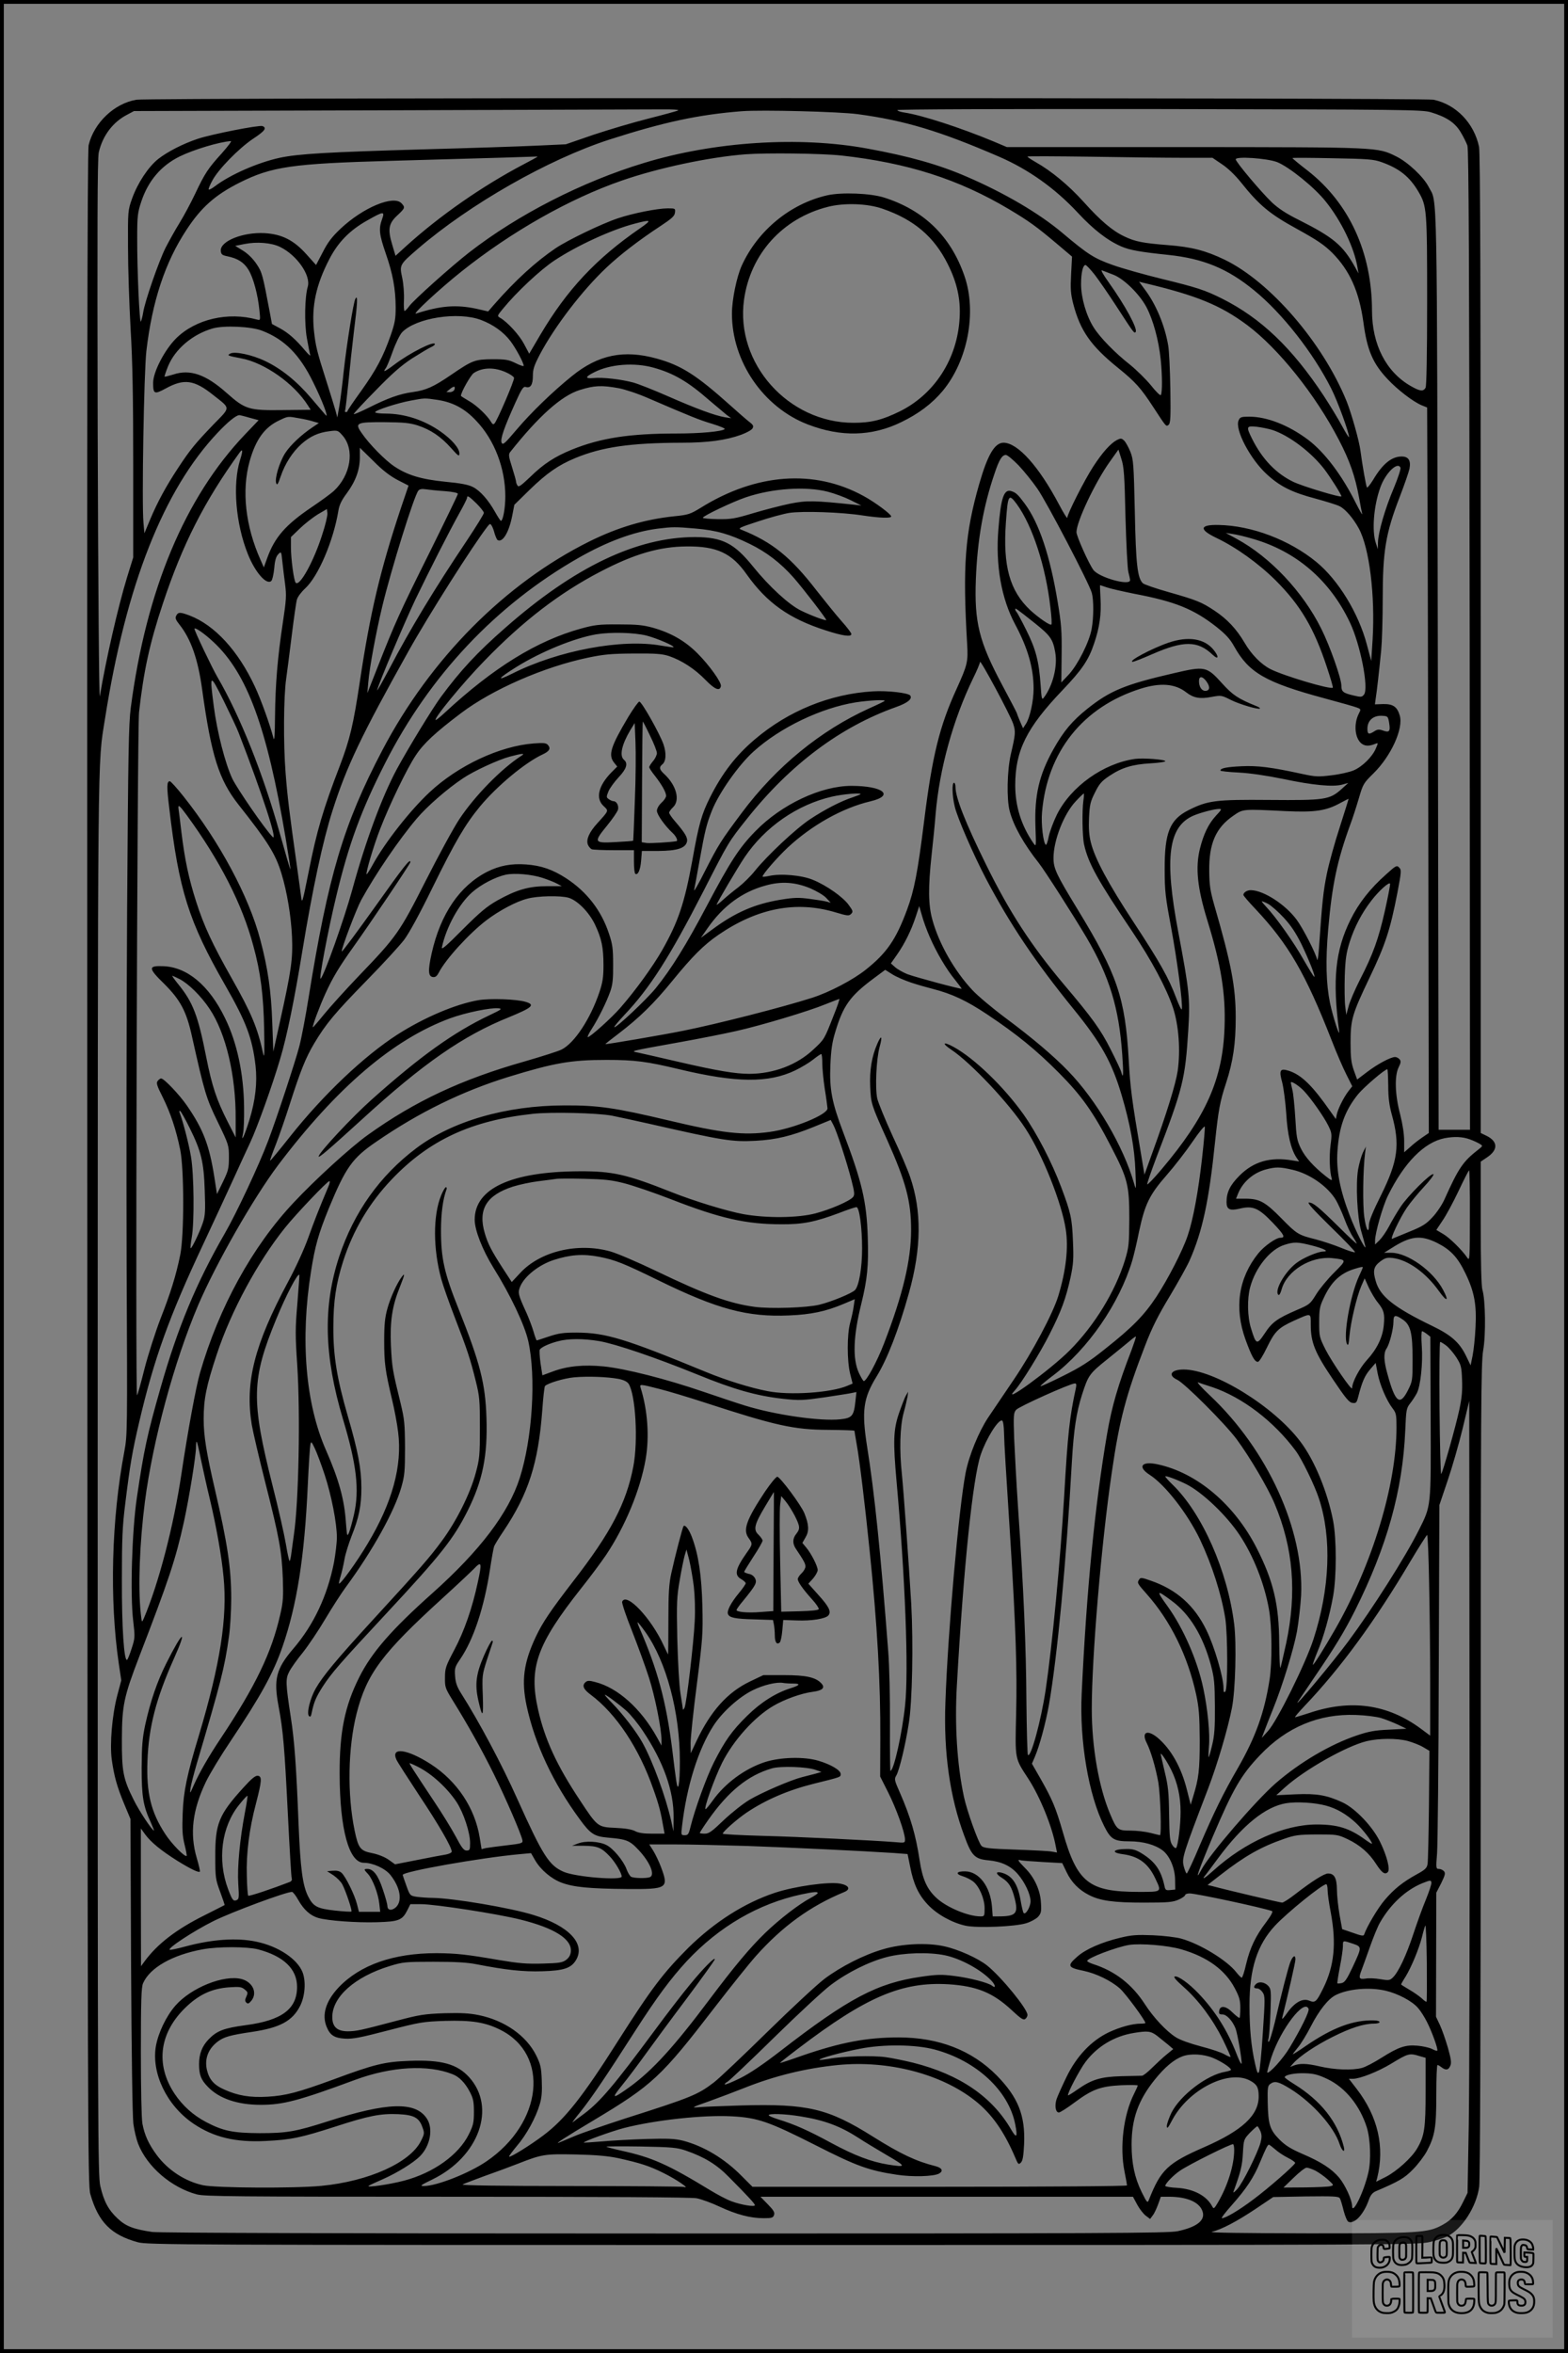 <?xml version="1.0" encoding="UTF-8"?>
<svg xmlns="http://www.w3.org/2000/svg" version="1.0" width="1024pt" height="1536pt" viewBox="0 0 1024 1536" preserveAspectRatio="xMidYMid meet">
  <rect x="0" y="0" width="1024" height="1536" fill="#808080" stroke="none"/>
  <g transform="translate(0.00 0.00) scale(1)">
    <g transform="translate(0,1536) scale(0.1,-0.1)" fill="#000000" stroke="none">
      <path d="M891 14709 c-144 -24 -277 -150 -312 -296 -9 -36 -11 -1660 -9 -6681 2 -6314 3 -6637 20 -6695 52 -182 135 -266 310 -314 62 -17 260 -18 4210 -18 4011 0 4148 1 4225 19 44 10 97 27 118 38 96 48 189 193 207 323 6 44 10 1036 10 2720 0 2385 2 2659 16 2740 18 99 15 331 -5 395 -7 22 -11 178 -11 436 l0 401 40 27 c76 50 73 106 -5 143 l-35 17 0 3192 c0 2326 -3 3207 -11 3246 -33 155 -150 276 -297 307 -66 14 -8387 14 -8471 0z m3538 -70 c-8 -4 -95 -28 -194 -53 -99 -25 -261 -73 -360 -106 l-180 -62 -195 -9 c-107 -5 -438 -16 -735 -24 -625 -18 -816 -29 -938 -55 -143 -31 -324 -110 -425 -187 -18 -14 -36 -23 -39 -20 -3 3 8 30 24 59 39 73 171 208 264 271 78 51 94 72 63 84 -21 8 -332 -53 -422 -83 -96 -32 -196 -83 -259 -132 -65 -52 -134 -157 -170 -257 -28 -79 -28 -82 -27 -320 0 -132 8 -372 17 -533 13 -215 17 -453 17 -892 l0 -599 -40 -129 c-59 -193 -138 -537 -178 -777 -5 -28 -11 721 -14 1725 -3 1327 -2 1788 7 1825 25 109 92 198 185 246 l45 24 1660 5 c913 3 1716 6 1784 6 68 1 117 -2 110 -7z m4916 -12 c100 -30 156 -67 193 -128 18 -29 38 -70 45 -89 9 -27 12 -741 15 -3230 l2 -3195 -102 0 -103 0 -5 3000 c-6 3268 -2 3042 -60 3155 -33 65 -136 162 -212 199 -123 61 -109 60 -1383 61 l-1160 0 -85 36 c-219 91 -469 172 -582 189 -27 4 -48 11 -48 16 0 6 683 8 1713 7 1609 -3 1716 -4 1772 -21z m-3745 -12 c307 -41 537 -110 925 -278 192 -83 366 -207 513 -365 103 -111 195 -182 285 -221 56 -24 124 -36 307 -55 228 -24 387 -89 561 -232 183 -149 386 -408 503 -641 42 -83 116 -286 116 -316 0 -7 -20 25 -45 71 -24 45 -79 135 -120 198 -207 313 -409 506 -663 634 -112 56 -163 73 -397 130 -110 27 -253 67 -318 90 -123 44 -161 68 -332 212 -150 126 -376 259 -625 366 -178 77 -371 132 -645 182 -445 82 -1002 46 -1460 -94 -403 -122 -823 -337 -1140 -583 -117 -91 -363 -311 -393 -352 -12 -17 -26 -31 -30 -31 -4 0 -6 33 -4 72 2 40 -3 105 -11 143 -19 87 -18 87 102 191 340 292 850 583 1251 713 355 114 582 163 865 185 130 10 636 -3 755 -19z m-4150 -254 c-92 -101 -112 -132 -175 -265 -29 -61 -75 -147 -103 -192 -27 -44 -68 -117 -91 -162 -44 -88 -135 -349 -146 -422 -4 -25 -11 -51 -15 -59 -9 -17 -25 343 -24 549 0 140 3 163 27 235 45 135 129 234 251 294 92 45 259 95 334 100 7 1 -19 -34 -58 -78z m4043 -16 c433 -48 766 -154 1097 -351 130 -78 175 -110 307 -221 l104 -88 -6 -115 c-5 -97 -3 -127 14 -194 46 -175 114 -273 292 -417 114 -92 150 -133 229 -254 88 -135 85 -131 102 -118 12 10 14 50 11 235 -2 123 -8 250 -14 283 -22 130 -79 267 -151 363 l-39 53 28 -7 c347 -82 503 -146 679 -277 204 -153 444 -453 597 -747 71 -136 107 -239 132 -376 9 -49 18 -98 21 -109 2 -11 -16 21 -41 70 -91 183 -204 332 -312 414 -128 96 -269 151 -385 151 -52 0 -60 -3 -69 -24 -27 -58 76 -254 185 -353 85 -78 163 -117 314 -157 73 -20 145 -42 161 -51 37 -18 90 -80 125 -145 69 -127 107 -436 90 -725 l-9 -140 -28 105 c-54 206 -187 424 -331 542 -176 144 -422 237 -637 241 -125 3 -131 -29 -16 -84 130 -62 275 -166 388 -278 163 -163 251 -313 334 -565 24 -72 42 -133 39 -135 -14 -14 -320 77 -407 121 -61 31 -125 96 -169 172 -53 90 -114 155 -197 210 -85 56 -114 68 -300 121 -85 24 -160 50 -168 58 -35 35 -45 124 -52 467 -7 312 -9 339 -29 391 -13 31 -31 64 -41 73 -17 16 -22 16 -48 3 -41 -22 -94 -81 -153 -172 -57 -87 -170 -310 -170 -335 0 -8 -24 30 -53 85 -132 250 -270 404 -363 405 -58 0 -104 -78 -159 -269 -93 -324 -109 -534 -79 -1045 7 -116 2 -136 -68 -291 -112 -244 -160 -438 -213 -865 -42 -335 -64 -451 -112 -580 -72 -194 -132 -281 -269 -390 -84 -67 -237 -147 -349 -183 -186 -60 -623 -172 -845 -216 -127 -26 -504 -90 -507 -87 -1 1 38 32 87 69 134 102 232 198 349 342 133 163 206 236 302 302 255 175 507 224 763 148 80 -24 90 -25 104 -11 14 14 13 20 -15 58 -37 52 -145 128 -233 164 -73 31 -213 43 -287 26 -24 -5 -43 -7 -43 -4 0 15 94 123 164 189 158 147 358 259 540 302 161 38 84 101 -124 101 -199 0 -456 -121 -626 -295 -106 -108 -165 -199 -319 -490 -133 -252 -231 -410 -332 -535 -60 -74 -262 -264 -271 -255 -3 3 26 37 64 78 168 177 297 379 519 812 164 321 162 318 283 470 282 355 611 601 975 730 73 26 106 52 92 74 -11 18 -150 34 -245 28 -280 -17 -551 -127 -770 -313 -124 -105 -214 -221 -295 -383 -53 -107 -71 -168 -114 -409 -51 -278 -91 -398 -197 -585 -60 -105 -174 -263 -273 -376 -56 -65 -197 -191 -212 -191 -5 0 6 24 25 53 45 70 99 180 122 247 15 42 19 83 18 175 0 103 -4 132 -27 200 -50 152 -145 274 -280 362 -88 57 -163 83 -262 90 -97 7 -174 -8 -252 -47 -181 -92 -306 -275 -364 -533 -25 -112 -23 -151 8 -155 16 -2 26 5 39 30 45 87 197 254 311 341 83 63 195 123 268 141 67 18 212 21 267 6 58 -17 133 -92 173 -174 44 -93 56 -150 56 -269 0 -78 -6 -112 -27 -175 -59 -174 -162 -330 -246 -373 -21 -11 -132 -46 -246 -79 -408 -116 -712 -258 -1019 -478 -110 -78 -347 -294 -486 -443 -270 -287 -487 -683 -611 -1111 -26 -90 -80 -382 -121 -658 -51 -343 -149 -717 -246 -945 -13 -29 -13 -29 -20 35 -18 169 -7 462 27 725 52 403 191 916 348 1285 117 273 360 698 522 914 384 508 752 822 1124 959 101 37 267 71 316 65 26 -3 19 -8 -59 -45 -234 -111 -453 -268 -770 -551 -129 -115 -339 -340 -346 -370 -3 -16 62 40 284 242 398 364 660 546 959 666 153 63 173 81 109 100 -59 18 -232 24 -309 11 -150 -26 -354 -113 -528 -224 -218 -140 -484 -392 -700 -664 -71 -90 -131 -162 -132 -160 -2 2 15 50 38 108 22 57 62 172 88 254 72 225 106 310 162 404 77 129 134 197 343 411 105 107 215 227 244 265 33 44 102 170 185 340 148 301 213 412 310 530 111 134 295 287 409 340 45 21 55 38 36 61 -11 14 -27 16 -94 11 -221 -17 -493 -144 -679 -318 -126 -117 -291 -327 -371 -472 -20 -37 -39 -66 -41 -64 -7 7 46 187 89 297 61 158 176 396 232 479 51 78 129 150 296 276 205 155 542 302 829 362 106 22 152 26 300 27 145 1 184 -2 230 -17 82 -28 167 -83 237 -155 61 -63 94 -76 101 -41 5 24 -76 137 -153 214 -81 81 -171 133 -290 167 -66 18 -105 22 -225 22 -128 1 -157 -3 -245 -27 -289 -80 -570 -253 -890 -549 -29 -27 -55 -48 -59 -48 -22 0 177 243 319 388 251 259 490 442 755 580 222 116 387 164 565 165 196 2 294 -44 391 -182 132 -186 276 -289 516 -366 110 -36 168 -44 168 -24 0 7 -28 44 -63 83 -35 39 -108 130 -164 201 -169 219 -291 317 -491 397 -25 9 -15 14 108 54 74 25 167 50 205 56 86 13 340 5 480 -17 114 -17 185 -19 185 -6 0 14 -106 93 -180 133 -322 177 -703 149 -1066 -78 -66 -40 -79 -45 -170 -54 -192 -20 -368 -72 -554 -164 -550 -273 -1039 -765 -1353 -1363 -254 -484 -353 -817 -482 -1617 -19 -120 -46 -262 -60 -315 -25 -97 -147 -468 -203 -616 -61 -162 -206 -471 -283 -605 -187 -324 -309 -617 -422 -1015 -86 -301 -107 -399 -153 -710 -32 -214 -45 -635 -24 -807 12 -103 12 -111 -10 -178 -12 -39 -26 -73 -30 -75 -20 -12 -35 213 -34 520 0 269 3 349 22 500 31 253 46 340 91 532 97 414 195 687 419 1163 68 146 157 337 197 425 40 88 89 195 109 237 46 98 145 374 195 544 45 149 94 390 146 709 66 401 133 716 197 915 92 289 189 491 496 1040 130 233 422 693 517 815 14 17 17 18 25 5 6 -8 15 -32 20 -52 6 -20 15 -40 19 -43 33 -20 75 50 96 158 l14 72 99 97 c112 109 188 162 299 208 174 72 358 99 694 100 170 0 289 16 389 52 35 13 68 31 74 41 9 16 6 23 -23 45 -19 15 -74 63 -123 107 -220 197 -319 260 -478 304 -215 60 -383 26 -555 -114 -122 -98 -267 -238 -360 -348 -79 -93 -91 -104 -99 -87 -10 23 15 96 90 262 40 89 52 107 67 102 31 -10 47 14 47 72 0 44 8 68 46 141 97 183 277 418 434 566 89 84 211 178 354 272 74 49 92 65 94 88 3 26 2 27 -47 27 -67 0 -228 -32 -326 -65 -105 -35 -325 -141 -406 -195 -131 -89 -261 -207 -403 -369 l-38 -44 -74 17 c-134 29 -236 21 -397 -31 -30 -9 156 163 298 276 325 259 704 474 1045 592 238 83 573 154 810 172 135 10 494 6 623 -8z m-1984 -9 c-2 -2 -42 -24 -90 -49 -270 -142 -546 -334 -767 -534 l-69 -63 -22 74 c-30 100 -23 138 35 191 49 46 51 51 27 77 -51 57 -250 -25 -399 -165 -55 -52 -83 -88 -116 -153 l-44 -84 -62 69 c-83 93 -160 132 -273 139 -143 8 -294 -53 -287 -116 2 -23 9 -28 43 -35 68 -14 108 -40 137 -87 32 -51 62 -163 72 -264 7 -68 7 -68 -16 -62 -188 52 -400 3 -527 -122 -75 -74 -151 -220 -151 -291 0 -74 8 -77 82 -37 120 66 186 57 311 -43 115 -91 115 -75 0 -193 -118 -123 -152 -164 -230 -283 -78 -118 -135 -223 -182 -335 l-38 -91 -6 68 c-12 121 3 987 19 1123 38 323 122 578 262 790 96 147 188 228 347 308 210 105 343 124 985 142 719 20 935 27 949 28 8 1 12 0 10 -2z m4217 -6 l192 0 62 -42 c38 -25 86 -71 123 -117 121 -152 189 -208 368 -306 132 -73 176 -103 229 -155 115 -116 176 -253 204 -455 24 -180 61 -267 157 -369 65 -70 167 -148 224 -172 l35 -14 2 -513 c2 -281 4 -1347 6 -2368 l3 -1855 -41 -28 c-22 -15 -59 -43 -80 -63 l-40 -35 0 73 c0 47 -10 110 -26 174 -34 127 -38 252 -10 308 15 30 16 40 6 52 -7 8 -20 15 -29 15 -29 0 -115 -46 -182 -97 l-66 -50 -22 61 c-17 49 -21 84 -21 179 0 153 10 186 125 427 102 213 134 310 181 553 26 138 27 148 11 164 -15 16 -21 13 -84 -44 -105 -93 -180 -188 -234 -298 -99 -200 -118 -391 -74 -725 7 -54 -41 95 -59 181 -26 128 -30 278 -12 484 25 289 59 449 144 682 17 45 42 124 57 175 26 89 30 96 93 158 116 113 199 295 173 380 -17 57 -44 75 -108 74 l-54 -2 5 37 c7 41 23 184 36 316 5 50 10 200 10 335 0 312 19 427 109 661 33 85 62 170 66 190 10 53 -7 79 -51 79 -66 0 -125 -48 -187 -153 -20 -32 -38 -54 -40 -49 -6 8 -31 152 -42 237 -8 66 -59 246 -91 326 -155 381 -499 780 -797 924 -123 59 -214 83 -371 95 -163 13 -213 23 -282 56 -79 37 -157 103 -269 228 -97 107 -209 200 -312 258 -29 17 -53 32 -53 36 0 3 186 2 413 -1 226 -4 498 -7 603 -7z m614 -28 c78 -31 245 -165 319 -259 101 -126 185 -300 206 -428 l7 -40 -22 40 c-81 145 -141 195 -369 310 -81 40 -132 74 -174 113 -72 69 -237 265 -237 282 0 21 204 7 270 -18z m684 -1 c115 -41 182 -95 239 -192 55 -94 57 -116 57 -712 0 -359 -4 -555 -10 -568 -15 -26 -36 -24 -97 11 -161 92 -253 271 -253 493 -1 379 -149 701 -420 913 -55 42 -100 80 -100 82 0 3 118 2 263 -1 233 -4 269 -7 321 -26z m-6529 -372 c-23 -63 -18 -101 24 -223 47 -135 64 -231 65 -351 0 -77 -5 -104 -33 -185 -50 -142 -93 -222 -191 -360 -50 -69 -90 -128 -90 -132 0 -5 -5 -8 -11 -8 -5 0 -8 3 -6 8 3 4 12 86 22 182 9 96 25 243 35 325 25 200 28 254 11 225 -13 -22 -57 -299 -76 -470 -8 -80 -21 -181 -28 -225 l-14 -80 -12 45 c-7 25 -35 115 -62 200 -59 185 -68 221 -79 323 -16 158 14 297 99 462 58 114 136 193 251 257 106 60 114 60 95 7z m1684 -60 c-286 -197 -476 -400 -650 -694 l-73 -124 -34 64 c-31 59 -109 144 -157 171 -19 11 -18 13 19 58 89 109 244 254 336 315 148 98 374 202 525 241 110 29 115 25 34 -31z m-2350 -121 c109 -53 202 -185 181 -259 -20 -68 -23 -239 -6 -336 9 -51 19 -101 22 -110 3 -10 -11 2 -32 27 -64 76 -111 117 -166 147 l-52 28 -13 70 c-48 254 -51 267 -88 322 -23 34 -55 66 -87 86 l-52 32 60 12 c80 16 176 9 233 -19z m5319 -180 c27 -35 90 -126 140 -203 115 -177 118 -182 128 -173 17 18 -67 173 -177 327 -35 49 -53 81 -42 76 10 -4 43 -16 73 -28 69 -26 171 -126 217 -212 44 -84 80 -216 93 -341 11 -110 11 -215 1 -233 -4 -5 -33 23 -65 64 -33 40 -94 100 -136 134 -98 77 -196 177 -238 244 -48 76 -82 193 -82 282 0 74 12 125 29 125 5 0 32 -28 59 -62z m-4006 -297 c79 -30 146 -78 191 -137 35 -46 87 -142 87 -162 0 -5 -24 3 -52 17 -47 23 -65 26 -153 26 -114 -1 -130 -7 -269 -102 -114 -78 -163 -100 -248 -112 -89 -12 -166 -40 -295 -105 -51 -25 -93 -43 -93 -39 0 5 64 74 143 154 106 109 166 162 236 208 52 33 107 66 122 73 16 7 29 16 29 21 0 26 -163 -56 -266 -134 -35 -27 -64 -45 -64 -41 0 5 4 12 9 18 5 5 26 54 45 108 20 56 47 111 62 127 90 94 366 137 516 80z m-1430 -70 c147 -57 245 -156 333 -336 59 -118 105 -240 82 -215 -7 8 -50 58 -95 111 -93 110 -195 192 -300 242 -85 41 -199 65 -228 49 -22 -12 -20 -14 70 -31 153 -28 347 -165 437 -308 l18 -28 -180 -2 c-225 -3 -247 4 -369 112 -136 121 -239 157 -349 120 -29 -9 -54 -15 -56 -14 -2 2 8 32 22 67 46 113 160 210 292 248 73 21 253 13 323 -15z m2556 -241 c130 -36 225 -91 364 -213 46 -39 97 -82 113 -95 l30 -22 -40 6 c-66 11 -190 57 -370 136 -93 41 -197 82 -230 91 -79 21 -198 35 -259 29 -57 -5 -56 8 5 38 103 53 261 65 387 30z m-960 -32 c24 -11 46 -26 49 -34 5 -13 -110 -281 -128 -299 -7 -7 -14 -4 -21 9 -24 42 -95 110 -145 138 -29 17 -53 32 -53 34 0 23 64 136 84 149 58 38 137 39 214 3z m-341 -113 c-4 -8 -17 -15 -29 -15 l-23 1 24 20 c26 21 37 19 28 -6z m1073 11 c42 -8 127 -36 195 -66 276 -119 333 -142 417 -167 49 -15 85 -30 81 -34 -17 -16 -160 -29 -315 -29 -306 0 -495 -29 -683 -105 -112 -46 -184 -92 -273 -179 -59 -56 -75 -68 -82 -56 -6 8 -10 20 -10 27 0 6 -12 48 -26 93 -22 69 -24 83 -13 98 187 236 336 369 455 406 95 30 143 32 254 12z m-1186 -76 c103 -15 182 -57 257 -138 118 -124 189 -309 189 -492 0 -77 -15 -160 -29 -160 -3 0 -20 26 -38 58 -43 77 -97 139 -145 163 -29 15 -81 25 -179 34 -159 16 -247 43 -332 99 -61 40 -167 148 -215 219 -47 67 -35 72 152 71 124 -1 162 -5 213 -21 86 -28 153 -74 218 -147 49 -55 55 -58 55 -36 0 34 -49 91 -123 143 -107 75 -234 117 -359 117 -38 0 -68 4 -68 9 0 13 146 60 233 76 91 17 89 17 171 5z m-1224 -117 l59 -16 -88 -92 c-393 -412 -646 -1015 -747 -1785 -14 -107 -17 -301 -24 -1330 -4 -663 -5 -1702 -3 -2310 5 -1091 5 -1106 -15 -1215 -84 -441 -98 -966 -36 -1387 l16 -107 -26 -98 c-34 -129 -50 -319 -36 -420 15 -107 34 -176 81 -289 l41 -98 4 -955 c3 -574 9 -988 15 -1035 6 -44 20 -102 31 -130 59 -151 218 -287 385 -331 51 -13 259 -15 1633 -15 1040 0 1594 -3 1630 -10 30 -6 97 -30 150 -55 110 -51 200 -75 287 -75 54 0 62 3 68 21 6 17 -4 32 -41 70 l-48 49 1216 0 1217 0 28 -52 c15 -28 41 -61 56 -72 l28 -21 17 23 c10 12 25 45 35 72 l18 50 54 0 c125 0 208 -40 221 -106 10 -53 -47 -94 -166 -119 -62 -13 -479 -15 -3348 -15 -2124 0 -3302 4 -3347 10 -123 18 -173 37 -227 88 -60 56 -90 112 -113 212 -16 70 -17 352 -17 4625 1 4893 -2 4638 48 4955 137 871 382 1492 736 1866 66 70 120 114 141 114 4 0 34 -7 67 -17z m326 -4 c32 -5 74 -15 92 -21 l34 -10 -39 -26 c-75 -50 -146 -117 -180 -169 -38 -59 -71 -169 -59 -198 6 -15 12 -5 29 45 28 83 77 159 136 212 57 50 109 74 182 83 54 7 56 6 86 -28 81 -92 54 -259 -58 -363 -19 -17 -83 -64 -144 -105 -170 -115 -241 -196 -290 -332 l-22 -61 -22 50 c-98 219 -124 451 -71 642 40 143 98 223 194 268 59 28 55 27 132 13z m6354 -76 c109 -36 252 -144 338 -255 41 -54 112 -166 112 -178 0 -11 -256 66 -315 95 -113 55 -202 148 -269 282 -39 79 -37 84 32 77 31 -4 77 -13 102 -21z m-5714 -326 l72 -37 -50 -147 c-135 -406 -200 -679 -268 -1132 -43 -286 -65 -377 -131 -551 -108 -280 -151 -426 -203 -690 -42 -209 -44 -213 -50 -160 -4 30 -16 116 -26 190 -52 368 -63 460 -75 616 -15 188 -13 498 4 614 6 41 22 167 36 280 14 113 29 219 34 236 5 18 29 50 54 73 86 79 185 312 217 508 6 37 21 68 54 112 59 80 86 155 86 235 l0 63 88 -86 c60 -61 109 -98 158 -124z m-1028 131 c-50 -159 -29 -417 51 -616 48 -120 123 -204 153 -174 7 7 15 44 19 83 4 51 12 76 26 91 20 20 20 19 27 -49 4 -37 12 -104 18 -148 9 -71 8 -99 -15 -250 -34 -224 -49 -402 -51 -614 -1 -120 -4 -163 -10 -140 -22 86 -82 253 -121 336 -110 236 -263 402 -427 465 -61 23 -75 23 -87 -1 -8 -15 -4 -27 20 -57 76 -95 122 -227 149 -424 60 -433 109 -589 237 -752 193 -244 242 -322 281 -450 36 -117 63 -278 69 -413 6 -146 -4 -218 -80 -560 l-42 -190 -7 190 c-7 206 -29 356 -78 540 -75 285 -267 641 -503 938 -42 53 -82 97 -88 97 -20 0 -21 -33 -4 -172 63 -540 127 -743 366 -1160 137 -239 177 -345 198 -526 12 -109 -1 -225 -40 -352 -32 -104 -57 -157 -42 -90 5 19 8 96 7 170 -2 217 -45 423 -125 585 -104 214 -249 335 -409 338 -93 3 -92 -14 13 -116 105 -105 145 -179 181 -344 82 -366 92 -401 168 -557 72 -149 73 -152 73 -231 0 -73 -4 -87 -39 -160 l-39 -80 -17 110 c-33 210 -73 314 -180 469 -50 72 -149 176 -168 176 -5 0 -15 -7 -22 -16 -11 -13 -6 -30 33 -107 51 -103 87 -211 114 -343 26 -128 26 -560 0 -686 -27 -133 -62 -246 -129 -417 -33 -86 -80 -232 -104 -325 -23 -92 -45 -171 -49 -174 -12 -12 1 4347 13 4458 30 270 70 453 156 711 128 386 271 667 501 985 21 29 22 11 3 -48z m5782 -373 c5 -176 13 -338 19 -360 6 -22 11 -46 11 -52 1 -40 -204 17 -240 67 -31 43 -110 220 -110 246 0 68 121 324 217 459 l57 80 19 -60 c17 -52 21 -105 27 -380z m-698 337 c35 -37 90 -105 122 -151 60 -85 338 -617 356 -681 13 -46 13 -161 -1 -236 -15 -84 -89 -231 -148 -296 l-50 -53 2 180 c2 156 -2 203 -26 347 -50 302 -121 513 -214 639 -45 61 -59 74 -89 83 -48 15 -68 -44 -84 -250 -19 -233 19 -451 109 -619 84 -157 121 -287 121 -421 0 -80 -24 -189 -50 -229 l-19 -29 -21 48 c-11 26 -20 50 -20 52 0 2 -43 85 -96 184 -150 281 -182 408 -171 690 10 257 49 476 122 689 30 90 49 121 74 121 10 0 47 -31 83 -68z m2494 -16 c3 -8 -17 -68 -44 -133 -57 -134 -101 -287 -103 -353 l-1 -45 -13 40 c-27 80 -14 243 29 362 33 95 115 174 132 129z m-6243 -152 c53 -4 87 -11 87 -18 0 -6 -83 -177 -184 -381 -195 -391 -228 -465 -338 -745 l-69 -175 6 70 c8 98 50 323 91 495 58 241 208 724 236 757 8 10 23 13 48 9 20 -3 75 -9 123 -12z m2503 -4 c43 -11 111 -36 149 -55 l70 -35 -45 5 c-262 28 -312 29 -421 7 -58 -12 -166 -40 -240 -62 -120 -36 -144 -40 -231 -39 -54 1 -98 5 -98 9 0 12 198 106 282 134 172 58 390 73 534 36z m-2294 -77 c26 -26 48 -54 48 -61 0 -8 -49 -87 -108 -176 -216 -322 -373 -582 -509 -841 -47 -88 -82 -151 -80 -140 11 47 175 433 249 590 93 193 218 439 289 567 27 48 49 92 49 98 0 19 14 10 62 -37z m3529 -5 c102 -141 189 -407 219 -676 7 -57 10 -106 6 -109 -8 -8 -81 42 -138 94 -134 126 -179 288 -159 571 13 185 18 193 72 120z m-4537 -199 c-56 -176 -148 -341 -173 -313 -12 13 -31 155 -31 231 l0 67 58 56 c32 31 85 72 117 92 l60 35 3 -27 c2 -15 -13 -78 -34 -141z m2436 41 c139 -12 223 -36 355 -100 111 -54 203 -125 288 -221 63 -72 217 -272 213 -277 -6 -5 -100 30 -165 62 -77 37 -207 156 -312 286 -124 154 -201 193 -379 194 -381 0 -789 -195 -1241 -593 -184 -161 -292 -278 -420 -451 -56 -76 -213 -334 -287 -470 -97 -180 -205 -471 -292 -790 -53 -192 -182 -555 -206 -579 -14 -15 47 312 102 539 82 342 163 562 320 870 290 570 723 1030 1260 1337 187 107 362 172 519 192 98 12 115 12 245 1z m3640 -67 c284 -81 505 -270 636 -547 68 -143 124 -428 92 -470 -14 -17 -19 -18 -69 -6 -68 16 -79 25 -79 64 0 47 -75 259 -131 371 -120 242 -334 469 -554 588 l-70 38 45 -7 c25 -3 83 -17 130 -31z m-950 -318 c23 -8 103 -26 177 -41 269 -51 389 -100 538 -217 61 -49 88 -78 115 -127 96 -172 205 -235 591 -339 101 -27 196 -54 211 -60 26 -10 27 -11 11 -41 -35 -71 -24 -166 23 -197 23 -15 48 -14 87 2 18 7 18 6 2 -31 -22 -53 -88 -119 -145 -143 -26 -11 -91 -26 -144 -32 -87 -11 -105 -10 -193 9 -202 44 -291 55 -396 50 -100 -5 -137 -13 -137 -28 0 -4 53 -10 118 -13 75 -4 179 -19 292 -42 194 -41 324 -53 385 -37 l40 11 -44 -40 c-78 -70 -109 -74 -471 -71 -351 3 -402 -3 -529 -67 -122 -62 -156 -147 -155 -386 0 -144 5 -182 43 -385 39 -211 76 -491 69 -528 -2 -9 -18 24 -37 74 -49 130 -105 231 -278 494 -165 251 -253 415 -279 520 -12 47 -15 93 -12 162 4 86 9 106 39 165 28 57 44 75 94 108 80 54 150 75 268 82 53 3 97 9 97 14 0 11 -143 22 -197 15 -207 -29 -419 -180 -511 -364 -22 -45 -46 -109 -53 -142 -6 -33 -15 -58 -19 -55 -17 11 -32 137 -25 213 34 395 267 687 643 806 130 41 226 33 298 -23 47 -37 90 -45 163 -31 66 12 67 12 129 -19 58 -29 181 -65 190 -56 3 2 -8 10 -24 16 -119 48 -154 72 -223 148 -101 112 -112 114 -317 66 -317 -73 -415 -114 -562 -231 -99 -79 -155 -145 -222 -264 -94 -168 -125 -300 -118 -506 5 -134 5 -134 -14 -107 -79 115 -118 241 -118 376 0 228 74 376 310 623 126 132 169 195 205 303 36 105 48 193 42 293 -3 48 -4 88 -3 88 2 0 22 -7 46 -15z m-472 -233 c101 -81 118 -104 133 -189 17 -91 -15 -219 -74 -297 -13 -17 -15 -9 -21 80 -11 159 -32 237 -93 359 -30 61 -59 114 -64 120 -5 5 -9 13 -9 18 0 10 8 4 128 -91z m-5363 -124 c219 -204 348 -555 470 -1277 19 -113 33 -206 32 -207 -2 -2 -33 105 -70 237 -108 387 -260 767 -407 1019 -35 60 -150 301 -150 315 0 14 66 -31 125 -87z m2827 43 c69 -18 185 -68 176 -76 -1 -2 -37 3 -78 10 -257 47 -674 -31 -974 -182 -110 -55 -96 -33 28 44 161 100 378 188 519 212 97 16 248 12 329 -8z m2394 -574 c18 -53 16 -69 -15 -202 -24 -106 -28 -292 -7 -370 25 -96 92 -215 191 -340 39 -50 219 -331 310 -484 150 -255 213 -461 234 -766 9 -126 7 -165 -6 -115 -3 14 -35 81 -70 150 -65 129 -119 204 -307 426 -212 252 -354 470 -506 779 -137 278 -200 439 -200 507 0 15 -4 28 -10 28 -14 0 -12 -85 5 -155 16 -71 122 -314 203 -469 158 -300 322 -544 573 -853 179 -220 250 -346 314 -562 55 -185 85 -348 90 -496 5 -125 5 -128 -9 -80 -69 241 -247 545 -430 733 -94 98 -236 218 -407 345 -86 64 -185 147 -219 184 -117 125 -218 302 -261 459 -27 96 -28 212 -5 424 9 80 21 199 26 265 25 295 114 617 245 887 25 50 45 99 45 107 0 22 196 -343 216 -402z m-5057 -62 c153 -395 258 -717 221 -678 -54 56 -228 310 -262 378 -47 99 -100 305 -122 475 -28 216 -26 217 65 35 43 -88 88 -182 98 -210z m6321 335 c25 -35 20 -60 -9 -60 -24 0 -41 28 -41 64 0 35 24 33 50 -4z m-2103 -126 c-3 -3 -48 -25 -100 -48 -318 -144 -607 -380 -832 -681 -138 -185 -151 -205 -243 -385 -40 -80 -71 -134 -69 -120 3 14 20 104 37 200 33 184 44 230 80 320 46 115 174 297 272 385 174 157 441 284 666 320 91 14 200 19 189 9z m3295 -144 c9 -54 1 -64 -40 -49 -26 9 -37 8 -57 -5 -36 -23 -45 -20 -45 17 0 55 40 89 100 84 33 -2 35 -4 42 -47z m-5666 -213 c-132 -85 -305 -262 -406 -414 -39 -59 -138 -241 -220 -403 -171 -337 -188 -362 -437 -621 -87 -91 -189 -204 -228 -252 -38 -47 -71 -85 -72 -83 -5 5 44 137 83 222 46 101 89 173 182 303 108 151 372 543 372 553 0 27 -40 -23 -231 -292 -118 -165 -215 -296 -217 -291 -5 14 96 279 127 336 95 172 246 394 363 532 66 78 196 192 301 262 69 47 231 122 307 142 78 21 103 23 76 6z m2214 -251 c0 -2 -23 -11 -52 -21 -74 -24 -180 -78 -278 -143 -91 -60 -281 -238 -361 -338 -27 -34 -75 -81 -106 -105 -32 -24 -77 -61 -100 -82 -24 -22 -43 -36 -43 -33 0 10 136 240 182 309 134 199 345 345 573 397 71 16 185 26 185 16z m1455 -43 c-9 -65 -7 -235 5 -287 27 -122 91 -236 313 -565 127 -189 224 -370 268 -501 37 -114 49 -276 30 -411 -13 -86 -72 -277 -164 -530 l-53 -147 -22 132 c-61 360 -71 436 -81 621 -23 400 -75 555 -332 976 -141 231 -159 269 -159 338 0 115 67 287 145 370 26 28 50 51 53 51 2 0 1 -21 -3 -47z m1675 -171 c-33 -100 -71 -238 -85 -306 -23 -113 -31 -187 -51 -481 -4 -55 -9 -91 -12 -80 -10 44 -92 204 -134 261 -74 100 -215 191 -298 193 -25 1 -50 -15 -50 -31 0 -5 35 -46 79 -92 215 -229 326 -419 497 -856 31 -80 74 -180 96 -223 l39 -78 -25 -32 c-32 -42 -68 -115 -76 -152 l-6 -30 -35 49 c-117 168 -189 239 -272 266 -58 18 -66 5 -43 -78 9 -37 21 -128 26 -202 8 -137 30 -231 67 -287 l17 -25 -45 7 c-143 24 -252 -7 -344 -99 -62 -62 -85 -109 -85 -173 0 -48 21 -58 85 -43 87 21 124 5 217 -92 75 -79 85 -98 49 -98 -28 0 -105 -54 -143 -101 -130 -161 -159 -356 -84 -564 41 -112 60 -145 81 -145 8 0 33 40 59 94 51 105 74 128 177 175 115 51 109 53 109 -27 0 -115 27 -182 144 -355 84 -125 107 -153 129 -155 23 -3 27 1 37 40 25 97 42 137 77 178 l37 43 13 -69 c15 -76 58 -176 97 -227 24 -31 26 -43 26 -125 0 -375 -158 -894 -400 -1317 -76 -132 -142 -237 -146 -232 -2 2 11 39 29 83 41 96 80 237 103 364 23 128 23 374 0 493 -37 190 -122 396 -215 518 -173 229 -562 469 -761 469 -82 0 -106 -37 -42 -67 49 -23 312 -286 388 -388 85 -115 205 -318 248 -421 122 -290 146 -578 76 -909 -18 -82 -35 -155 -38 -162 -4 -6 -7 66 -8 160 -1 253 -38 407 -147 621 -145 285 -390 492 -647 547 -105 23 -134 -16 -51 -69 102 -66 248 -255 328 -422 78 -165 139 -354 165 -515 16 -104 17 -460 0 -477 -9 -9 -12 -4 -12 24 0 69 -59 270 -111 376 -78 161 -195 266 -365 324 -56 20 -66 21 -74 8 -15 -23 -14 -25 50 -97 155 -175 267 -403 322 -656 18 -85 22 -135 23 -297 0 -195 -6 -248 -43 -368 l-16 -53 -23 91 c-37 152 -106 274 -195 348 -67 54 -105 34 -69 -36 27 -54 58 -159 76 -259 13 -79 22 -343 10 -343 -2 0 -30 7 -62 15 -31 8 -89 15 -129 15 -84 0 -90 4 -134 108 -74 175 -120 436 -120 688 0 336 62 1075 131 1544 49 339 93 505 218 828 44 115 85 196 160 320 55 92 113 196 129 232 84 189 127 386 167 775 22 208 32 265 72 385 46 141 63 258 63 427 0 200 -29 352 -141 738 -26 92 -31 128 -32 220 -2 178 43 281 156 359 66 46 60 45 343 31 192 -9 265 2 359 54 28 15 51 27 52 26 1 0 -25 -83 -57 -183z m-7530 76 c216 -296 361 -578 434 -851 48 -173 67 -327 71 -547 3 -151 2 -193 -6 -160 -37 171 -77 266 -206 494 -126 223 -182 343 -232 500 -49 153 -74 273 -96 451 -8 72 -17 140 -19 153 -5 34 5 27 54 -40z m6720 -4 c-47 -51 -80 -118 -104 -215 -30 -123 -17 -253 48 -465 90 -291 121 -481 113 -699 -11 -338 -120 -584 -412 -929 -49 -58 -91 -102 -93 -97 -2 5 26 85 61 178 173 450 187 509 207 827 13 206 7 259 -65 641 -93 489 -65 692 102 762 46 19 133 42 162 42 22 1 21 -2 -19 -45z m-4396 -405 c33 -11 75 -27 93 -37 l32 -17 -97 0 c-118 0 -198 -23 -322 -92 -69 -39 -112 -74 -228 -190 -112 -113 -141 -137 -136 -116 29 133 112 283 197 358 57 51 154 101 220 115 57 12 167 3 241 -21z m1748 -68 c41 -18 88 -45 104 -63 l29 -31 -25 7 c-14 4 -64 12 -111 18 -73 10 -103 9 -190 -5 -170 -28 -297 -83 -448 -195 l-74 -54 44 63 c101 145 227 238 381 279 101 28 191 22 290 -19z m3753 -143 c-42 -186 -77 -285 -164 -454 -33 -65 -67 -144 -74 -174 l-15 -55 -7 57 c-4 32 -5 120 -3 195 4 115 10 152 32 223 32 100 80 191 142 271 48 63 117 125 122 110 2 -5 -13 -83 -33 -173z m-662 -48 c49 -53 79 -99 116 -173 53 -111 96 -221 83 -213 -5 3 -36 54 -70 113 -59 106 -179 276 -241 341 -17 18 -31 35 -31 38 0 2 17 -4 39 -15 21 -11 68 -52 104 -91z m-2311 -127 c44 -101 108 -210 164 -278 24 -30 44 -57 44 -59 0 -6 -299 74 -355 95 -27 11 -63 31 -79 45 l-28 25 40 57 c51 73 93 159 122 247 l23 70 18 -62 c9 -34 32 -97 51 -140z m-123 -297 c42 -14 105 -32 141 -41 126 -32 222 -77 357 -167 192 -128 320 -232 469 -382 148 -149 224 -256 340 -481 109 -210 119 -251 119 -470 -1 -168 -3 -186 -28 -270 -64 -207 -199 -427 -361 -590 -123 -124 -455 -366 -359 -262 41 44 165 244 227 367 77 151 107 234 137 370 19 89 21 123 16 239 -6 149 -14 184 -77 352 -61 162 -158 350 -247 476 -127 178 -320 365 -456 439 -68 37 -79 25 -15 -18 127 -84 378 -350 485 -515 111 -170 237 -486 263 -658 19 -122 1 -272 -49 -436 -36 -116 -168 -364 -289 -543 -64 -94 -140 -207 -169 -250 -61 -92 -125 -247 -147 -361 -45 -234 -116 -1037 -132 -1500 -12 -326 29 -616 123 -868 48 -132 69 -153 159 -161 84 -8 144 -36 191 -90 46 -53 83 -132 83 -177 0 -37 -32 -91 -45 -77 -4 4 -13 41 -20 83 -19 110 -57 164 -127 181 -39 9 -35 -10 6 -35 44 -28 63 -58 82 -132 26 -101 10 -119 -107 -119 l-36 0 -5 65 c-11 131 -85 228 -175 229 -58 1 -66 -17 -15 -32 22 -7 52 -22 67 -34 40 -31 75 -113 75 -175 0 -51 -1 -53 -27 -53 -81 0 -221 59 -287 120 -63 58 -92 124 -111 250 -24 159 -58 277 -127 435 -38 86 -39 91 -24 116 19 33 59 197 81 339 23 141 30 521 16 780 -15 254 -49 724 -61 845 -17 159 -13 312 11 401 12 43 23 93 26 109 l4 30 -16 -27 c-8 -15 -28 -67 -45 -116 -36 -107 -38 -183 -15 -442 56 -621 80 -1231 56 -1460 -19 -184 -74 -430 -96 -430 -2 0 -4 138 -3 308 1 169 -4 379 -11 467 -49 644 -91 1048 -138 1340 -37 235 -26 317 62 460 70 114 144 305 211 545 82 293 84 536 7 759 -14 42 -65 162 -114 266 -48 105 -93 215 -100 244 -15 70 -6 257 15 335 20 72 13 85 -14 24 -37 -84 -52 -175 -47 -283 5 -110 6 -114 110 -345 123 -275 157 -401 157 -589 0 -196 -53 -420 -176 -739 -47 -123 -120 -256 -134 -247 -5 3 -19 27 -31 53 -42 92 -37 239 16 452 39 159 48 247 42 433 -7 233 -38 363 -161 687 -74 196 -90 280 -83 439 4 96 11 147 32 215 51 170 96 234 248 347 l78 58 46 -29 c25 -16 80 -40 122 -54z m-4777 23 c59 -30 142 -112 197 -195 106 -158 172 -436 170 -719 l0 -120 -51 100 c-74 146 -103 232 -142 428 -53 268 -86 354 -181 471 -25 31 -43 56 -40 56 3 0 24 -9 47 -21z m4271 -241 c-60 -153 -59 -152 -130 -218 -108 -102 -260 -159 -418 -160 -93 0 -212 20 -467 79 -117 27 -233 54 -258 59 -56 11 -68 8 260 67 140 25 311 59 380 75 161 36 471 129 580 174 47 19 88 34 91 35 4 1 -13 -50 -38 -111z m-73 -308 c0 -33 7 -108 16 -167 10 -59 17 -117 18 -128 2 -41 -223 -133 -377 -154 -173 -24 -313 -8 -657 74 -355 84 -462 100 -685 99 -381 -1 -732 -103 -966 -279 -238 -179 -408 -418 -504 -708 -107 -325 -99 -648 25 -1062 89 -296 108 -460 72 -620 -11 -49 -26 -103 -33 -120 -12 -28 -13 -24 -20 65 -10 152 -46 281 -130 473 -134 304 -169 723 -98 1167 26 166 49 246 115 409 112 271 154 331 313 439 279 192 561 329 861 422 300 92 409 111 640 111 187 0 263 -10 476 -61 373 -89 583 -91 758 -7 39 19 91 50 116 70 25 20 48 36 53 36 4 1 7 -26 7 -59z m3696 -148 c0 -78 7 -129 23 -187 55 -197 41 -303 -70 -527 -53 -106 -79 -170 -79 -193 0 -64 -18 -36 -30 48 -12 78 -9 314 5 422 l5 40 -20 -40 c-10 -22 -24 -71 -31 -110 -16 -96 -6 -309 20 -400 11 -38 23 -81 26 -95 15 -57 -61 90 -101 197 -63 164 -88 293 -80 413 10 162 48 269 135 377 39 47 174 163 191 163 3 0 5 -48 6 -108z m-550 -34 c46 -49 128 -165 158 -225 24 -49 25 -55 15 -130 -9 -72 -6 -170 8 -217 4 -15 -4 -12 -38 15 -80 63 -136 125 -164 183 -25 51 -29 74 -36 199 -5 78 -13 160 -19 182 -5 22 -10 43 -10 48 0 14 54 -21 86 -55z m-7278 -240 c76 -153 93 -223 99 -409 5 -132 3 -165 -12 -210 -20 -61 -74 -173 -80 -167 -3 2 1 33 7 69 18 98 15 416 -5 529 -14 84 -52 229 -73 284 -5 12 -4 17 3 13 5 -3 33 -52 61 -109z m2758 79 c44 -9 152 -32 240 -52 488 -111 544 -120 698 -112 135 7 236 32 381 91 l110 45 17 -32 c22 -40 88 -242 119 -363 20 -78 21 -94 10 -108 -22 -27 -150 -82 -246 -107 -115 -30 -318 -32 -470 -5 -108 20 -322 85 -475 146 -287 114 -381 135 -595 134 -447 -2 -685 -112 -685 -316 0 -68 50 -196 122 -313 111 -177 205 -376 228 -480 52 -234 27 -635 -56 -894 -73 -228 -260 -474 -569 -750 -268 -239 -398 -388 -479 -550 -94 -187 -129 -357 -128 -631 1 -362 61 -580 158 -580 59 0 140 -37 174 -80 64 -81 79 -168 36 -210 -28 -25 -56 -21 -56 8 0 10 -13 59 -30 108 -30 92 -62 134 -101 134 -24 0 -24 -4 5 -34 30 -34 66 -127 73 -193 l6 -53 -70 0 -69 0 -13 51 c-16 62 -74 179 -100 203 -13 12 -31 16 -57 14 l-38 -3 42 -27 c23 -16 49 -42 58 -60 23 -44 65 -170 59 -176 -3 -3 -51 0 -107 6 -117 13 -142 26 -176 93 -36 73 -50 180 -62 465 -15 385 -27 550 -51 704 -34 222 -35 250 -10 298 11 22 51 79 89 125 37 47 103 145 146 218 44 74 104 167 134 208 176 239 318 495 363 653 21 74 24 103 24 258 -1 158 -4 186 -29 290 -53 215 -56 235 -63 375 -7 161 8 259 58 383 33 83 35 96 13 67 -30 -39 -74 -134 -94 -207 -16 -57 -21 -102 -21 -210 0 -145 6 -193 51 -383 16 -66 34 -162 40 -214 28 -219 -38 -460 -199 -728 -70 -118 -179 -269 -187 -260 -2 1 3 24 11 50 8 26 19 76 25 110 6 34 27 100 45 147 49 122 65 201 65 317 0 125 -22 241 -89 470 -70 242 -95 392 -94 578 0 171 17 284 64 432 65 202 170 380 318 535 244 256 520 384 921 427 118 13 419 6 516 -12z m3854 -279 c-24 -214 -58 -400 -94 -505 -33 -98 -128 -282 -204 -398 -80 -121 -156 -199 -333 -339 -107 -86 -162 -121 -277 -178 -78 -39 -144 -69 -147 -67 -2 3 34 34 81 69 228 172 434 470 518 750 9 30 30 116 45 192 38 177 67 238 180 367 50 57 126 155 169 218 42 62 78 106 80 98 2 -8 -6 -101 -18 -207z m1750 124 c25 -9 54 -23 65 -30 19 -12 19 -13 -9 -35 -102 -79 -130 -120 -223 -327 -16 -36 -52 -89 -79 -117 -41 -44 -65 -59 -149 -93 -55 -23 -106 -43 -113 -47 -18 -8 49 135 96 204 22 32 72 93 111 135 39 42 67 79 62 83 -16 9 -167 -141 -215 -214 -24 -36 -58 -94 -75 -127 -18 -34 -46 -74 -62 -90 l-29 -28 0 26 c0 49 50 224 84 293 107 217 237 348 370 375 64 12 117 10 166 -8z m-1160 -198 c112 -25 232 -109 285 -199 13 -22 38 -77 55 -122 17 -46 42 -99 56 -118 13 -20 24 -39 24 -43 0 -4 -53 45 -117 109 -134 132 -168 159 -195 159 -14 0 31 -49 143 -159 90 -87 161 -162 158 -165 -4 -4 -44 9 -90 28 -46 19 -122 44 -168 56 -112 28 -122 34 -221 135 -106 108 -143 129 -232 130 l-66 0 14 35 c31 75 99 134 181 156 64 17 92 17 173 -2z m1159 -301 c0 -283 -1 -297 -17 -273 -34 50 -115 130 -158 155 l-44 26 40 60 c23 33 70 120 105 194 35 74 66 135 69 135 3 0 6 -134 5 -297z m-5523 213 c55 -14 194 -61 307 -105 321 -125 489 -163 722 -163 139 -1 220 16 373 73 56 22 108 39 115 39 19 0 37 -132 37 -270 0 -125 -20 -243 -46 -271 -19 -21 -154 -77 -233 -96 -81 -20 -319 -28 -423 -14 -164 22 -318 78 -643 234 -121 58 -256 116 -300 128 -212 59 -457 1 -588 -141 l-55 -59 -60 92 c-73 113 -95 156 -116 226 -46 156 10 249 184 305 41 13 116 29 165 35 50 6 101 13 115 15 14 3 97 3 185 1 131 -3 179 -8 261 -29z m-1932 -23 c-61 -145 -92 -224 -131 -333 -26 -73 -81 -194 -133 -290 -219 -409 -281 -654 -236 -930 8 -47 48 -218 89 -380 92 -362 107 -447 114 -625 4 -119 2 -154 -17 -235 -56 -248 -161 -466 -390 -810 -77 -115 -138 -222 -173 -300 -27 -62 -28 -63 -23 -23 3 22 22 94 41 160 156 527 182 627 210 828 8 55 15 168 15 250 0 196 -24 358 -106 710 -56 241 -74 351 -74 462 0 130 17 215 86 423 93 282 267 603 445 825 72 90 277 305 290 305 5 0 2 -17 -7 -37z m7244 -368 c86 -44 132 -93 182 -197 58 -119 74 -205 66 -352 -3 -67 -12 -150 -19 -185 l-13 -64 -32 66 c-42 85 -97 133 -220 192 -246 119 -339 192 -367 290 -21 70 -15 97 30 131 30 22 42 26 80 22 99 -12 216 -95 302 -216 53 -74 68 -68 26 10 -66 123 -231 240 -337 240 l-47 0 48 30 c126 81 191 88 301 33z m-822 -15 c82 -21 117 -40 74 -40 -35 -1 -130 -41 -174 -75 -75 -57 -145 -180 -118 -207 6 -6 14 8 22 36 34 121 190 217 330 203 97 -11 97 -10 12 -95 -42 -42 -95 -106 -117 -142 -39 -63 -43 -66 -127 -102 -127 -55 -161 -79 -209 -153 -51 -76 -56 -74 -89 33 -24 76 -26 193 -6 268 34 129 132 250 225 278 63 20 85 19 177 -4z m-4654 -74 c107 -21 161 -43 388 -154 384 -188 580 -241 854 -229 143 6 239 26 357 76 l71 30 -7 -47 c-3 -26 -14 -74 -23 -107 -21 -77 -21 -248 0 -333 l16 -64 -36 -15 c-107 -45 -377 -63 -520 -34 -111 21 -273 72 -397 123 -534 220 -659 258 -849 259 -86 0 -117 -4 -180 -25 -42 -14 -78 -26 -81 -26 -2 0 -12 26 -21 58 -9 31 -30 86 -46 122 -56 122 -58 132 -39 176 30 66 122 138 217 169 109 35 191 41 296 21z m4988 -70 c0 -2 -11 -28 -25 -57 -58 -127 -105 -395 -78 -443 8 -14 11 0 16 56 8 88 47 254 77 323 l22 50 27 -60 c16 -33 42 -78 60 -99 39 -49 45 -72 38 -146 -7 -79 -44 -156 -110 -228 -48 -52 -97 -145 -97 -184 0 -22 -131 169 -173 251 -41 82 -42 87 -42 180 0 83 4 104 28 154 49 108 108 164 200 193 46 14 57 16 57 10z m-6958 -235 c-14 -163 -14 -207 -1 -400 21 -323 10 -898 -22 -1111 -5 -36 -12 -89 -16 -117 -3 -29 -9 -53 -12 -53 -3 0 -14 49 -24 110 -10 60 -49 234 -88 386 -140 556 -137 689 24 1081 65 158 141 304 152 291 1 -2 -5 -86 -13 -187z m7219 -105 c51 -35 64 -87 64 -261 0 -136 -1 -142 -30 -200 -53 -105 -83 -82 -134 105 -25 88 -26 138 -6 167 19 28 45 127 45 175 0 45 11 48 61 14z m157 -94 l23 -18 2 -524 c2 -595 4 -576 -78 -740 -88 -175 -300 -509 -460 -725 -100 -135 -358 -444 -330 -395 5 8 53 79 106 157 134 196 198 301 268 440 208 416 311 782 328 1173 6 138 7 147 33 180 15 19 34 49 43 66 24 47 40 195 32 307 -4 53 -3 97 2 97 4 0 18 -8 31 -18z m-1928 -104 c-88 -227 -129 -368 -160 -548 -80 -468 -134 -1018 -166 -1695 -15 -309 45 -664 147 -866 43 -86 65 -99 165 -99 89 0 169 -22 219 -61 45 -36 78 -115 79 -189 l1 -65 -32 -3 c-28 -3 -33 0 -38 25 -22 102 -59 157 -142 210 -41 26 -62 33 -102 33 -92 0 -111 -23 -28 -34 104 -14 167 -61 213 -161 41 -87 43 -85 -109 -85 -326 0 -402 60 -496 390 -47 162 -68 212 -147 351 l-55 96 19 44 c31 73 70 217 92 339 55 317 113 928 150 1588 12 207 29 321 66 437 41 128 48 138 168 234 61 49 127 103 146 119 19 17 37 29 38 27 2 -2 -11 -41 -28 -87z m-3474 57 c110 -20 363 -106 639 -218 237 -97 386 -139 557 -158 109 -12 129 -11 270 9 84 13 166 25 182 29 l29 6 -7 -64 c-10 -92 -22 -106 -98 -114 -132 -14 -428 29 -624 90 -43 13 -165 54 -271 90 -242 83 -506 150 -648 165 -133 13 -241 3 -338 -34 l-65 -24 -12 79 c-6 43 -8 84 -5 89 10 16 60 39 117 54 70 19 166 19 274 1z m5529 -29 c18 -14 47 -48 66 -77 30 -48 34 -60 37 -145 3 -69 -1 -117 -17 -193 -24 -113 -109 -412 -119 -423 -4 -4 -9 189 -11 428 -2 238 0 434 4 434 5 0 23 -11 40 -24z m-5407 -217 c36 -7 57 -18 67 -32 46 -71 63 -373 31 -540 -46 -239 -146 -431 -391 -747 -151 -196 -201 -270 -246 -365 -79 -168 -95 -285 -60 -450 54 -250 172 -503 347 -741 71 -97 95 -112 185 -120 119 -10 141 -18 198 -79 75 -79 111 -165 75 -179 -24 -9 -107 -7 -123 3 -8 5 -22 28 -30 51 -21 55 -88 135 -131 156 -48 24 -135 29 -185 10 l-40 -15 78 0 c89 -1 115 -12 168 -68 35 -36 79 -110 79 -133 0 -27 -301 -3 -379 31 -95 41 -136 105 -302 474 -102 228 -249 504 -369 693 -25 40 -35 67 -38 110 -4 53 -1 61 33 111 87 127 156 334 195 587 11 73 23 140 27 150 4 10 31 55 61 99 163 243 227 443 253 785 6 85 14 158 18 162 18 19 125 51 191 57 91 8 216 3 288 -10z m3879 -54 c197 -67 401 -222 545 -416 40 -54 124 -226 152 -313 84 -256 71 -586 -36 -916 -51 -158 -238 -536 -298 -601 l-40 -44 19 50 c10 28 35 89 54 137 62 153 135 390 157 508 11 63 23 169 27 235 20 427 -219 951 -596 1306 -53 50 -88 88 -77 85 10 -4 52 -18 93 -31z m-891 -7 c-41 -188 -53 -298 -76 -698 -25 -427 -79 -987 -121 -1270 -31 -206 -97 -446 -116 -426 -4 4 -8 163 -10 354 -2 354 -18 726 -54 1252 -11 162 -22 369 -26 460 -5 152 -4 167 13 187 18 21 351 171 383 172 10 1 12 -7 7 -31z m-2723 -4 c56 -14 190 -54 297 -89 467 -152 583 -178 812 -179 93 -1 168 -3 168 -6 0 -3 7 -43 15 -90 18 -97 55 -403 84 -690 50 -483 72 -866 70 -1235 l-1 -242 52 -103 c54 -107 110 -264 110 -307 0 -24 -1 -24 -67 -18 -139 11 -626 35 -870 41 -139 4 -253 10 -253 14 0 13 93 95 155 137 125 84 271 147 439 189 182 45 176 43 176 64 0 24 -64 62 -145 86 -94 28 -248 24 -351 -9 -130 -43 -258 -137 -339 -250 -22 -31 -43 -56 -47 -57 -15 -1 58 203 108 303 74 147 211 299 334 371 73 43 182 82 257 92 64 8 83 26 58 54 -37 41 -101 55 -245 55 l-135 0 -88 -42 c-146 -70 -255 -192 -347 -385 l-39 -83 -1 66 c0 36 18 209 41 385 38 299 40 331 36 509 -5 199 -25 336 -68 450 -19 51 -44 84 -55 73 -6 -7 -56 -198 -80 -308 -15 -68 -19 -130 -19 -307 0 -123 -1 -223 -2 -223 -1 0 -13 26 -28 57 -82 180 -246 353 -272 287 -3 -8 26 -95 65 -192 38 -97 88 -234 110 -303 40 -124 82 -336 82 -408 l0 -36 -29 53 c-105 189 -257 325 -404 362 -37 10 -50 10 -62 0 -26 -22 -16 -47 33 -83 166 -124 316 -349 409 -617 37 -103 49 -151 67 -257 l6 -33 -81 0 c-56 0 -90 5 -112 17 -21 11 -64 18 -127 21 -117 5 -118 6 -234 182 -150 226 -228 395 -272 590 -62 274 -9 424 280 790 59 74 132 172 163 218 125 186 224 425 259 624 26 147 14 322 -33 471 -7 22 -1 22 120 -9z m5289 -4799 l-8 -450 -27 -55 c-37 -77 -76 -121 -137 -154 -96 -52 -143 -55 -875 -55 -426 1 -656 4 -631 10 63 15 162 67 285 149 l116 78 213 4 c179 2 214 1 222 -12 5 -8 16 -45 25 -82 10 -37 23 -69 32 -72 40 -16 101 52 134 148 10 27 23 43 44 52 148 63 187 85 242 142 33 33 73 86 91 119 53 100 62 155 62 370 0 106 3 193 8 193 4 0 16 -7 26 -15 28 -21 45 -19 57 9 9 19 6 43 -15 118 -15 51 -38 118 -52 148 l-26 55 1 405 1 405 32 62 c25 52 29 65 18 78 -7 8 -22 15 -33 15 -19 0 -20 4 -12 103 4 56 10 590 11 1187 l4 1085 54 160 c30 88 74 241 98 340 l43 180 2 -2135 c2 -1174 -1 -2337 -5 -2585z m-3035 4509 c2 -82 10 -204 43 -724 33 -535 43 -823 36 -1105 -7 -306 -10 -289 80 -427 76 -117 156 -313 179 -442 l8 -39 -34 6 c-19 4 -126 9 -238 13 -172 6 -207 10 -221 24 -21 21 -96 231 -115 321 -45 211 -61 469 -46 729 44 775 104 1351 156 1505 36 105 114 230 139 222 7 -2 12 -35 13 -83z m-5243 -180 c14 -65 38 -175 55 -244 42 -176 78 -375 91 -515 26 -263 -22 -569 -160 -1030 -79 -260 -102 -370 -107 -512 -4 -105 -2 -146 12 -203 10 -39 16 -73 14 -75 -11 -10 -98 78 -140 143 -93 142 -124 268 -116 477 8 221 56 406 172 666 92 205 59 186 -48 -27 -61 -121 -105 -250 -139 -405 -18 -85 -22 -136 -23 -279 0 -188 10 -249 60 -357 13 -29 22 -53 21 -53 -12 0 -97 128 -132 199 -70 139 -79 187 -78 401 1 218 13 274 113 535 193 501 238 635 292 880 35 161 79 432 79 489 0 22 2 37 5 34 3 -2 16 -58 29 -124z m806 -90 c45 -137 80 -318 80 -410 0 -35 -9 -109 -19 -164 -43 -217 -132 -407 -266 -563 -112 -131 -129 -199 -96 -374 30 -160 39 -264 61 -706 11 -221 22 -409 25 -418 4 -10 -1 -19 -12 -24 -119 -46 -266 -95 -272 -90 -3 4 -8 61 -9 128 -5 147 16 310 60 475 38 147 40 176 12 180 -16 2 -41 -18 -95 -78 -160 -176 -184 -235 -183 -450 0 -137 2 -150 32 -230 17 -46 30 -85 29 -86 -1 -1 -61 -31 -132 -67 -183 -91 -308 -187 -392 -302 l-22 -30 -1 449 0 450 29 -40 c38 -51 103 -104 206 -169 85 -53 142 -81 150 -73 3 2 -6 42 -20 89 -47 159 -28 315 60 498 25 52 99 174 164 270 194 290 275 437 335 609 95 273 145 589 166 1057 6 132 14 251 17 265 5 23 7 21 29 -25 13 -27 42 -104 64 -171z m5628 -63 c106 -54 262 -203 347 -331 90 -135 162 -316 192 -485 20 -109 22 -346 4 -460 -34 -216 -91 -374 -206 -575 -98 -169 -157 -291 -250 -507 -42 -101 -81 -183 -85 -183 -4 0 -13 22 -20 49 -12 52 -5 76 160 506 61 161 128 387 155 525 23 115 31 419 15 547 -43 349 -210 726 -404 913 -25 24 -46 48 -46 52 0 8 78 -21 138 -51z m1585 -648 c4 -174 7 -469 7 -655 l0 -338 -62 46 c-217 160 -458 193 -727 102 -47 -15 -89 -28 -93 -28 -5 0 23 33 61 73 238 250 461 555 695 950 55 92 103 167 106 167 4 0 10 -142 13 -317z m-4802 -19 c7 -62 10 -153 6 -226 -7 -147 -54 -544 -67 -567 -5 -9 -10 -14 -10 -11 0 3 -7 50 -16 105 -9 58 -17 208 -21 360 -5 235 -3 272 16 380 11 66 26 138 32 160 l12 40 18 -68 c9 -38 23 -116 30 -173z m-1411 26 c-35 -165 -88 -318 -153 -440 -56 -106 -61 -120 -61 -181 -1 -62 2 -70 48 -145 100 -161 191 -323 271 -485 80 -162 180 -394 187 -433 3 -18 -7 -21 -103 -32 -59 -7 -120 -15 -136 -18 l-28 -7 -12 74 c-31 194 -148 370 -320 481 -154 99 -263 114 -224 29 6 -14 73 -118 148 -232 128 -192 213 -339 213 -368 0 -7 -17 -15 -37 -19 -21 -3 -104 -19 -185 -35 l-148 -29 -42 30 c-26 18 -68 35 -108 43 -77 15 -90 32 -114 147 -49 236 -44 540 13 765 66 259 165 392 566 757 88 80 178 165 200 187 50 53 54 42 25 -89z m4532 -120 c118 -87 204 -228 256 -420 22 -84 25 -115 26 -270 1 -138 -3 -191 -18 -252 -10 -43 -20 -78 -23 -78 -2 0 -1 31 2 68 8 80 -8 248 -37 382 -38 181 -130 391 -232 533 -78 108 -75 112 26 37z m-3437 -204 c137 -193 225 -523 225 -844 0 -153 -12 -212 -24 -125 -4 26 -16 118 -26 203 -40 316 -96 522 -214 793 -9 20 -14 37 -12 37 3 0 26 -29 51 -64z m965 -336 c50 0 45 -11 -15 -30 -98 -30 -198 -94 -285 -180 -100 -98 -146 -163 -219 -307 -48 -96 -123 -303 -152 -420 -11 -46 -16 -53 -37 -53 -24 0 -25 1 -18 58 30 261 106 504 206 658 58 89 166 186 255 230 70 35 159 56 200 48 11 -2 40 -4 65 -4z m-1089 -178 c27 -24 76 -84 109 -134 133 -199 201 -390 199 -562 l-1 -91 -14 65 c-35 157 -121 394 -190 517 -39 70 -126 183 -197 256 -26 26 -47 50 -47 53 0 8 88 -57 141 -104z m4928 -47 c30 -9 79 -29 110 -43 l56 -27 -115 -6 c-93 -4 -133 -12 -210 -38 -174 -59 -371 -175 -528 -311 -130 -113 -433 -465 -486 -565 -51 -95 -17 1 75 218 132 310 184 400 308 530 174 183 385 271 626 262 61 -2 134 -11 164 -20z m175 -150 c32 -9 77 -26 100 -40 l41 -24 -3 -353 c-2 -194 -6 -367 -9 -385 -4 -27 -15 -38 -70 -68 -91 -50 -149 -96 -210 -168 -44 -51 -117 -174 -135 -227 -3 -9 -21 -6 -73 13 l-70 24 -17 94 c-9 52 -17 125 -17 163 -1 77 -17 106 -58 106 -25 0 -102 -48 -217 -137 -37 -29 -75 -53 -83 -53 -12 0 -357 81 -457 108 l-30 7 85 66 c158 123 264 183 414 235 72 25 94 28 215 29 131 0 137 -1 201 -31 80 -38 141 -91 186 -162 37 -57 57 -72 76 -53 17 17 -5 105 -50 197 -49 101 -161 218 -245 258 -104 48 -169 59 -308 53 l-125 -6 55 50 c130 117 401 270 535 303 80 19 197 20 269 1z m-1544 -191 c40 -82 60 -172 60 -272 0 -88 -17 -221 -29 -235 -5 -4 -16 4 -26 20 -15 23 -18 52 -20 198 -2 145 -6 186 -29 280 -14 60 -26 112 -26 115 1 13 43 -51 70 -106z m-4918 21 c89 -45 189 -137 250 -229 46 -71 88 -198 88 -267 0 -44 -2 -49 -23 -49 -18 0 -32 18 -71 92 -27 50 -90 153 -140 227 -146 220 -166 251 -160 251 3 0 29 -11 56 -25z m2593 -18 l40 -14 -42 -12 c-24 -6 -62 -16 -85 -22 -75 -19 -260 -99 -342 -147 -44 -26 -119 -86 -170 -134 -76 -73 -96 -88 -123 -88 -18 0 -33 2 -33 5 0 3 25 42 56 86 131 186 259 290 414 335 56 17 228 11 285 -9z m-3725 -276 c-34 -178 -51 -360 -44 -468 6 -91 5 -100 -11 -107 -22 -8 -28 0 -55 71 -72 191 -44 409 72 552 27 34 52 61 54 58 2 -2 -5 -50 -16 -106z m7060 42 c70 -19 132 -55 194 -112 45 -42 106 -121 106 -136 0 -4 -21 9 -47 28 -101 73 -178 97 -314 97 -213 0 -468 -114 -675 -301 -52 -47 -77 -63 -57 -36 6 6 45 59 88 117 161 217 310 337 445 359 69 11 188 4 260 -16z m-3785 -263 c285 -10 763 -33 961 -46 l91 -7 17 -83 c22 -114 55 -184 117 -249 60 -63 158 -117 246 -136 78 -16 320 -6 393 16 31 9 65 28 79 42 20 23 23 34 19 92 -4 82 -43 167 -105 228 -47 48 -52 57 -25 49 9 -2 74 -7 143 -11 l126 -7 29 -60 c31 -65 80 -115 145 -148 73 -38 161 -50 359 -50 161 0 190 3 228 20 23 10 42 24 42 30 0 5 13 10 29 10 43 0 467 -91 538 -115 8 -3 -6 -29 -37 -71 -70 -91 -107 -170 -132 -275 -11 -49 -24 -89 -29 -89 -4 0 -20 16 -35 35 -59 77 -237 186 -360 220 -32 9 -115 19 -184 22 -106 4 -138 2 -213 -16 -122 -29 -227 -75 -281 -123 -69 -60 -64 -72 40 -93 84 -18 179 -64 238 -116 37 -33 166 -208 166 -225 0 -2 -13 -4 -30 -4 -55 0 -135 -22 -210 -57 -114 -55 -210 -156 -276 -293 -28 -58 -57 -122 -64 -143 -14 -44 -6 -87 15 -87 8 0 54 29 102 65 117 87 170 106 306 113 59 2 107 2 107 -2 0 -4 -11 -28 -24 -54 -69 -137 -95 -347 -62 -509 9 -44 16 -84 16 -89 0 -5 -505 -9 -1223 -9 l-1223 0 -70 70 c-112 114 -249 196 -384 231 -53 13 -96 15 -240 11 -96 -3 -227 -10 -290 -16 -63 -5 -116 -9 -117 -7 -6 6 185 75 263 95 205 52 516 86 704 76 168 -9 241 -34 549 -190 263 -134 346 -164 526 -191 102 -16 241 -12 277 7 31 17 20 38 -24 49 -127 32 -228 80 -408 193 -293 184 -425 215 -860 203 -129 -4 -257 -9 -285 -12 -43 -4 -31 2 75 39 69 25 170 63 225 85 205 82 407 131 618 152 328 32 675 -58 895 -233 109 -86 189 -200 262 -371 19 -46 22 -48 37 -33 12 12 17 42 21 121 8 187 -39 305 -178 447 -163 165 -379 249 -641 249 -209 0 -378 -32 -631 -119 -78 -28 -143 -49 -145 -48 -1 1 54 45 123 97 442 336 674 435 979 417 183 -12 288 -54 410 -167 62 -58 79 -69 91 -59 8 6 14 18 14 26 0 39 -169 246 -263 322 -60 48 -189 106 -281 126 -112 25 -279 17 -401 -20 -124 -36 -273 -112 -380 -192 -49 -37 -218 -194 -375 -348 -157 -154 -313 -302 -347 -328 -106 -81 -146 -98 -583 -237 -135 -44 -284 -95 -330 -115 -47 -20 -92 -39 -100 -42 -31 -12 42 36 225 145 387 232 442 283 793 739 105 136 226 287 269 335 173 194 355 326 576 417 44 18 32 44 -26 55 -74 14 -297 -17 -427 -60 -198 -66 -393 -190 -564 -358 -165 -165 -241 -265 -460 -609 -232 -366 -347 -511 -487 -616 -86 -65 -217 -146 -224 -139 -3 2 20 33 50 69 63 73 125 187 150 273 13 43 16 85 13 156 -3 84 -8 105 -36 162 -64 129 -205 229 -377 264 -60 12 -114 15 -225 12 -130 -5 -161 -10 -305 -48 -246 -65 -266 -69 -323 -70 -70 0 -102 29 -102 93 0 132 147 263 375 333 85 26 101 28 285 28 140 0 219 -4 280 -16 195 -38 308 -50 432 -46 139 4 187 20 219 72 65 107 -45 224 -276 295 -151 47 -525 110 -660 112 -33 0 -80 4 -104 7 -43 7 -44 8 -67 72 -13 36 -24 68 -24 71 0 22 509 112 761 135 l77 7 27 -47 c37 -63 106 -121 173 -146 78 -29 182 -39 425 -41 267 -2 276 4 223 145 -13 35 -36 82 -50 105 l-26 41 167 0 c93 0 303 -5 468 -10z m4437 -350 c-22 -52 -58 -153 -82 -225 -46 -140 -98 -250 -134 -284 -20 -19 -27 -20 -81 -11 -33 6 -77 8 -97 4 -42 -6 -47 2 -27 53 6 15 30 83 54 150 24 68 54 142 69 166 69 119 167 209 273 253 53 21 58 22 61 6 2 -10 -15 -60 -36 -112z m-642 62 c0 -21 9 -87 21 -148 37 -200 23 -346 -49 -492 -45 -91 -53 -98 -92 -82 -43 18 -95 -11 -144 -80 -25 -36 -36 -47 -32 -30 34 134 86 361 86 379 0 33 -16 25 -33 -16 -15 -40 -56 -197 -102 -396 -16 -65 -33 -120 -38 -124 -6 -4 -8 3 -3 18 4 13 10 92 13 174 5 144 4 151 -16 173 -24 24 -60 29 -79 10 -18 -18 -15 -28 8 -28 11 0 27 -12 36 -26 16 -24 16 -41 1 -264 -8 -132 -20 -247 -25 -256 -8 -14 -13 -2 -25 52 -26 113 -37 230 -37 385 0 237 50 393 166 518 79 85 309 271 335 271 5 0 9 -17 9 -38z m-6722 -65 c36 -64 79 -102 130 -117 62 -18 249 -32 383 -28 143 4 166 13 199 78 l20 40 68 0 c93 0 501 -63 652 -101 221 -55 335 -127 328 -208 -2 -24 -12 -40 -31 -55 -25 -18 -45 -21 -155 -24 -103 -3 -157 2 -282 23 -215 37 -278 44 -410 45 -280 0 -498 -76 -639 -224 -84 -90 -111 -179 -77 -259 22 -53 50 -71 119 -75 51 -3 102 7 282 54 209 54 227 57 372 62 173 5 262 -9 360 -58 325 -162 277 -609 -90 -859 -114 -78 -326 -161 -408 -161 -30 0 -23 5 57 44 302 148 417 468 238 666 -79 87 -181 115 -391 107 -162 -6 -228 -22 -497 -122 -230 -84 -309 -105 -428 -112 -114 -7 -196 7 -284 47 -68 30 -98 66 -113 129 -16 72 9 137 71 184 40 30 80 42 223 63 183 27 265 71 315 170 32 64 39 158 16 219 -34 87 -158 170 -302 200 -126 27 -287 16 -462 -31 -52 -14 -98 -24 -103 -22 -21 7 157 124 286 188 119 59 472 190 512 190 6 0 25 -24 41 -53z m3392 45 c0 -4 -21 -18 -47 -32 -75 -40 -198 -134 -296 -228 -100 -97 -201 -218 -362 -432 -232 -310 -374 -466 -525 -575 -112 -80 -121 -78 -48 12 36 44 105 136 154 204 49 68 169 231 267 361 98 131 180 246 184 255 10 29 -73 -54 -161 -162 -46 -55 -150 -190 -231 -300 -266 -359 -354 -463 -460 -543 -33 -24 -67 -50 -75 -56 -8 -6 15 25 51 69 69 86 164 226 358 529 143 222 231 340 336 454 211 226 469 376 750 436 82 17 105 19 105 8z m3976 -709 c-2 -2 -17 8 -32 23 -16 14 -53 40 -81 56 -29 17 -53 32 -53 34 0 2 13 26 30 52 38 63 86 179 106 256 8 34 18 68 22 76 4 8 8 -99 10 -239 1 -140 1 -256 -2 -258z m-481 379 c60 -21 60 -21 -2 -154 -36 -76 -50 -98 -70 -103 -14 -3 -27 -4 -29 -2 -2 2 5 49 16 106 11 56 20 117 20 136 0 40 -2 39 65 17z m-1120 -37 c169 -49 286 -134 349 -254 30 -57 36 -79 36 -128 0 -33 -2 -62 -5 -65 -3 -3 -23 13 -45 34 -44 45 -83 49 -88 11 -3 -19 1 -23 22 -23 27 0 66 -43 85 -92 13 -34 44 -215 39 -229 -2 -7 -17 22 -32 62 -59 153 -140 282 -250 397 -62 65 -131 114 -153 110 -12 -2 4 -22 56 -68 99 -87 191 -212 257 -344 29 -60 52 -111 50 -113 -2 -2 -19 5 -38 16 -19 12 -88 35 -154 52 -72 19 -137 42 -165 60 -62 39 -146 129 -201 214 -85 132 -196 218 -340 264 -21 7 -38 16 -38 20 0 19 190 91 275 105 76 11 251 -3 340 -29z m-6030 0 c167 -44 255 -128 255 -245 0 -145 -100 -219 -335 -250 -143 -19 -189 -37 -242 -92 -43 -44 -63 -96 -63 -162 0 -70 12 -102 58 -149 73 -76 193 -117 344 -117 147 0 247 26 620 164 234 86 472 100 633 36 43 -16 83 -57 113 -115 22 -42 27 -63 27 -130 0 -71 -4 -88 -33 -147 -66 -134 -230 -252 -423 -303 -95 -25 -246 -47 -232 -34 5 4 46 23 92 43 93 41 201 107 245 152 66 67 87 180 43 245 -74 112 -257 106 -647 -19 -209 -67 -267 -77 -445 -77 -172 1 -238 14 -348 72 -86 45 -154 107 -206 184 -130 195 -100 407 82 575 83 77 165 113 271 121 70 5 84 3 104 -14 21 -17 22 -21 11 -46 -10 -22 -10 -30 0 -40 10 -9 16 -7 32 12 42 51 10 122 -63 142 -115 30 -330 -56 -433 -174 -60 -69 -111 -176 -127 -264 -30 -177 71 -387 244 -505 133 -90 275 -124 473 -114 166 8 228 21 455 94 219 71 295 86 412 81 102 -5 135 -23 157 -86 14 -38 13 -43 -10 -89 -70 -141 -340 -263 -650 -293 -174 -17 -688 -14 -773 4 -116 25 -229 98 -303 198 -53 72 -79 130 -93 204 -6 34 -10 225 -10 470 0 332 3 420 14 446 44 102 192 186 389 222 103 19 290 18 362 0z m4487 -39 c103 -22 235 -94 302 -165 28 -29 31 -55 4 -33 -24 19 -146 51 -245 63 -85 11 -114 10 -218 -5 -285 -41 -472 -139 -920 -486 -114 -88 -200 -146 -263 -177 -51 -25 -95 -43 -98 -40 -3 3 4 11 16 17 12 6 150 137 306 290 156 153 322 307 369 342 110 83 251 153 368 183 109 28 273 33 379 11z m2877 -231 c81 -19 173 -68 211 -112 17 -19 43 -60 59 -92 33 -65 75 -181 67 -188 -2 -2 -18 3 -35 12 -18 9 -60 18 -94 21 -78 7 -123 -8 -237 -80 -47 -30 -103 -59 -125 -65 -63 -17 -179 -13 -277 10 -86 20 -131 21 -173 4 l-20 -8 20 23 c41 47 147 118 257 173 117 59 205 87 270 87 49 0 50 20 1 21 -135 4 -271 -47 -446 -167 -43 -30 -81 -54 -84 -54 -2 0 12 19 31 42 20 23 59 86 87 141 53 103 112 178 161 203 80 41 220 54 327 29z m-503 -119 c6 -16 -50 -130 -124 -253 -42 -71 -135 -173 -146 -162 -2 2 10 47 27 100 62 185 216 386 243 315z m-990 -175 c21 -17 54 -43 72 -58 l34 -29 -44 -36 c-24 -19 -66 -59 -95 -87 -28 -28 -57 -51 -65 -51 -7 0 -67 -2 -133 -3 -138 -4 -194 -21 -290 -88 -31 -22 -59 -39 -60 -37 -8 8 76 168 114 218 76 101 187 168 314 189 91 15 112 13 153 -18z m-1452 -90 c272 -73 483 -268 526 -488 17 -84 9 -95 -25 -37 -125 217 -337 362 -642 439 -54 13 -134 30 -178 36 -86 12 -283 7 -374 -11 -30 -5 -56 -8 -59 -6 -7 8 139 48 263 72 156 31 365 28 489 -5z m1818 -55 c53 -22 116 -63 117 -77 1 -4 -16 -9 -36 -13 -119 -19 -295 -153 -353 -268 -16 -34 -30 -73 -30 -87 1 -21 8 -12 36 41 105 197 364 329 504 258 48 -25 60 -45 60 -105 0 -123 -106 -222 -355 -331 -240 -105 -284 -147 -362 -344 -9 -23 -12 -20 -47 50 -46 94 -66 188 -66 310 0 169 44 291 151 424 65 81 125 132 182 153 53 19 136 15 199 -11z m1349 12 l39 -11 0 -222 c0 -238 -7 -288 -56 -371 -36 -61 -132 -147 -203 -184 l-64 -32 7 25 c50 202 5 400 -134 581 l-51 66 28 0 c46 1 161 46 247 98 112 68 120 71 187 50z m-599 -151 c115 -56 209 -172 254 -314 24 -77 29 -217 10 -296 -30 -129 -106 -282 -106 -216 -1 39 -44 134 -84 183 -49 58 -117 103 -241 156 -78 34 -111 55 -150 94 -62 63 -73 98 -76 240 -2 96 0 110 16 122 30 22 53 17 134 -33 143 -90 283 -246 320 -361 15 -45 37 -59 27 -17 -41 165 -150 302 -324 410 -34 21 -62 41 -62 45 0 16 69 29 136 26 56 -2 85 -10 146 -39z m-3446 -242 c158 -25 262 -64 384 -143 30 -20 111 -69 179 -109 132 -77 133 -82 11 -63 -111 18 -219 59 -371 141 -151 82 -239 121 -346 154 -35 11 -63 23 -63 27 0 13 109 9 206 -7z m3005 -96 c10 -25 10 -41 1 -76 -19 -68 -116 -264 -152 -303 -20 -22 -29 -28 -24 -15 46 126 57 168 61 250 5 89 6 90 46 133 23 23 44 42 48 42 4 0 12 -14 20 -31z m-171 -124 c0 -98 -42 -233 -107 -344 -23 -39 -27 -42 -36 -25 -37 71 -122 115 -229 122 -43 2 -78 8 -78 13 0 15 53 70 96 99 56 39 337 179 347 173 4 -2 7 -19 7 -38z m267 5 c18 -17 56 -42 84 -56 28 -14 49 -29 47 -34 -6 -17 -174 -164 -272 -237 -94 -71 -182 -123 -206 -123 -7 0 23 39 65 86 94 106 144 181 185 282 38 91 49 112 57 112 3 0 21 -14 40 -30z m-3847 -9 c121 -42 201 -91 280 -172 128 -129 170 -175 170 -184 0 -13 -90 2 -152 25 -31 11 -93 44 -139 72 -279 170 -381 215 -582 259 -50 11 -94 23 -97 26 -3 2 99 3 225 1 206 -4 237 -7 295 -27z m-443 -49 c144 -32 202 -50 298 -98 83 -41 176 -105 132 -90 -10 3 -343 6 -740 6 -459 0 -716 4 -706 10 9 5 72 29 140 54 68 24 166 60 217 80 163 64 178 66 382 62 134 -3 210 -10 277 -24z m4554 -82 c22 -12 58 -37 81 -58 40 -36 40 -37 17 -43 -13 -4 -88 -7 -165 -8 l-142 -1 67 65 c36 35 74 65 84 65 10 0 36 -9 58 -20z"></path>
      <path d="M5402 14085 c-241 -55 -453 -229 -558 -459 -33 -73 -64 -222 -64 -314 0 -312 205 -611 496 -723 216 -83 418 -78 609 15 114 55 203 122 272 205 163 197 223 512 142 748 -89 259 -264 430 -524 513 -90 29 -280 36 -373 15z m363 -88 c205 -71 336 -183 425 -362 61 -122 84 -228 77 -350 -14 -266 -163 -498 -392 -611 -115 -56 -187 -74 -301 -74 -427 0 -773 389 -715 804 42 299 252 531 548 606 107 27 259 22 358 -13z"></path>
      <path d="M4102 10678 c-114 -192 -131 -246 -92 -296 l21 -26 -40 -40 c-84 -87 -102 -168 -50 -217 35 -33 37 -28 -39 -112 -54 -59 -75 -107 -63 -140 5 -13 17 -27 26 -31 9 -3 75 -6 146 -6 l129 0 0 -74 c0 -41 4 -77 9 -80 17 -11 33 25 38 86 l5 63 107 0 c123 1 176 18 187 59 7 27 -11 57 -78 135 -21 24 -38 49 -38 56 0 6 11 22 25 35 49 46 22 145 -59 219 -30 28 -33 43 -11 61 25 20 28 72 8 131 -24 69 -142 279 -158 279 -6 0 -39 -46 -73 -102z m143 -120 c25 -50 45 -102 45 -114 0 -12 -11 -36 -25 -52 -14 -17 -25 -34 -25 -40 0 -6 17 -32 39 -59 44 -57 71 -105 71 -128 0 -10 -13 -30 -30 -45 -18 -17 -30 -38 -30 -53 0 -25 53 -99 104 -146 21 -20 35 -49 24 -52 -35 -7 -172 -15 -195 -12 l-32 5 2 394 c1 217 3 394 5 394 1 0 23 -41 47 -92z m-99 -423 c-5 -143 -10 -261 -11 -263 -2 -2 -53 -6 -114 -9 -143 -8 -146 -2 -57 107 36 44 68 91 72 105 6 26 -9 55 -30 55 -7 0 -20 6 -30 13 -17 12 -17 15 -2 52 9 21 39 62 66 91 52 55 63 91 35 114 -31 26 -15 99 42 195 l28 45 5 -122 c3 -68 2 -240 -4 -383z"></path>
      <path d="M7632 11165 c-111 -38 -272 -124 -234 -125 7 0 64 22 125 49 206 90 298 90 395 -2 41 -39 45 -14 5 34 -60 71 -164 87 -291 44z"></path>
      <path d="M2881 7557 c-54 -132 -53 -350 1 -547 11 -41 51 -154 88 -250 81 -209 101 -270 137 -415 25 -101 27 -125 27 -305 0 -179 -2 -203 -27 -295 -36 -135 -127 -317 -223 -446 -82 -111 -133 -169 -455 -520 -232 -253 -320 -359 -367 -441 -37 -65 -61 -163 -44 -180 8 -8 13 -3 17 18 15 74 28 104 73 175 58 89 110 149 422 484 350 376 432 480 524 663 98 196 131 358 123 605 -7 225 -41 358 -182 712 -94 235 -115 331 -115 513 0 113 13 205 35 265 4 9 3 17 -3 17 -5 0 -19 -24 -31 -53z"></path>
      <path d="M3161 4553 c-52 -119 -61 -188 -37 -294 27 -119 34 -111 29 32 -5 130 -4 137 27 234 18 55 35 106 37 112 3 7 1 13 -4 13 -5 0 -29 -44 -52 -97z"></path>
      <path d="M4996 5623 c-122 -184 -146 -251 -107 -303 27 -38 27 -41 -13 -97 -74 -105 -82 -145 -36 -171 16 -9 30 -22 30 -27 0 -6 -20 -35 -45 -65 -52 -63 -79 -115 -71 -136 9 -24 47 -32 173 -35 l121 -4 6 -29 c3 -16 6 -48 6 -72 0 -45 14 -64 33 -45 5 5 13 41 16 78 l6 68 87 -3 c97 -4 190 11 208 33 20 24 4 57 -65 133 l-66 74 31 34 c16 19 30 44 30 55 0 25 -42 108 -75 147 l-25 30 21 37 c24 40 22 83 -8 157 -22 54 -159 238 -177 238 -8 0 -44 -44 -80 -97z m56 -392 l-2 -388 -83 -6 c-84 -7 -157 0 -157 13 0 5 19 32 43 60 83 102 91 118 79 145 -8 16 -23 28 -42 31 -16 4 -30 10 -30 13 0 4 27 48 60 99 33 50 60 97 60 105 0 7 -12 24 -26 38 -36 33 -28 67 42 184 31 52 57 95 58 95 0 0 0 -175 -2 -389z m138 235 c35 -70 37 -85 10 -119 -25 -31 -25 -64 -2 -98 53 -79 62 -96 62 -115 0 -11 -11 -31 -25 -44 -14 -13 -25 -30 -25 -38 0 -18 32 -64 92 -131 27 -29 47 -59 45 -65 -2 -7 -46 -12 -124 -14 l-121 -3 -7 324 c-4 178 -4 348 0 377 l7 54 29 -35 c16 -19 42 -61 59 -93z"></path>
    </g>
  </g>
  <rect x="0.0" y="0.0" width="1024.0" height="1536.0" fill="none" stroke="black" stroke-width="5"></rect>
  <g transform="translate(882.93 1449.20) scale(0.128)" opacity="1.0">
    <rect x="0" y="0" width="1024.0" height="600.0" fill="white" fill-opacity="0.1"></rect>
    <g transform="translate(0,650) scale(0.1,-0.1)" stroke="none">
      <path fill="none" stroke="#000000" stroke-width="100" d="M4491 5720 c-164 -43 -269 -147 -319 -315 -19 -65 -29 -577 -13 -693 25 -190 116 -310 276 -367 63 -23 284 -32 370 -16 122 22 249 110 294 205 51 104 56 150 56 496 0 341 -4 385 -48 478 -46 100 -156 184 -282 217 -83 21 -241 19 -334 -5z m270 -273 c19 -12 43 -40 54 -62 18 -37 20 -64 23 -320 5 -339 -1 -384 -56 -436 -87 -82 -235 -56 -289 51 -22 43 -23 53 -23 335 0 314 7 370 52 412 34 32 66 42 139 42 53 1 73 -4 100 -22z"></path>
      <path fill="none" stroke="#000000" stroke-width="100" d="M5367 5723 c-4 -3 -7 -311 -7 -683 0 -618 1 -679 17 -691 12 -10 51 -14 152 -14 l136 0 3 248 2 248 67 -3 67 -3 34 -85 c18 -47 58 -152 89 -235 30 -82 63 -158 73 -168 14 -15 40 -19 165 -24 l148 -6 -5 34 c-4 19 -49 143 -102 276 -53 133 -96 246 -96 251 0 6 15 19 33 31 53 33 104 92 134 156 27 57 28 67 27 195 0 115 -4 144 -23 193 -31 80 -76 135 -148 183 -83 56 -166 82 -303 94 -129 11 -453 14 -463 3z m541 -300 c55 -27 77 -73 77 -163 0 -61 -4 -82 -23 -111 -34 -55 -73 -69 -191 -69 l-101 0 0 187 0 186 101 -6 c66 -4 114 -12 137 -24z"></path>
      <path fill="none" stroke="#000000" stroke-width="100" d="M6514 5685 c-4 -9 -5 -320 -2 -690 3 -511 7 -678 16 -687 19 -19 273 -30 291 -13 11 11 13 126 12 675 -1 364 -6 672 -11 685 -11 28 -27 31 -187 40 -99 6 -114 5 -119 -10z"></path>
      <path fill="none" stroke="#000000" stroke-width="100" d="M3355 5683 c-27 -3 -55 -9 -62 -15 -10 -8 -13 -150 -13 -683 0 -592 2 -674 15 -685 12 -10 52 -11 173 -6 362 15 578 29 590 38 8 7 12 46 12 129 0 108 -2 119 -20 129 -11 6 -24 9 -28 7 -4 -3 -103 -8 -221 -12 l-214 -7 5 545 c4 384 2 549 -5 556 -11 11 -120 12 -232 4z"></path>
      <path fill="none" stroke="#000000" stroke-width="100" d="M7067 5654 c-4 -4 -7 -310 -7 -680 0 -625 1 -673 18 -692 15 -18 31 -21 152 -24 l134 -3 -3 400 c-2 277 1 397 8 390 11 -11 153 -311 251 -530 96 -215 128 -281 142 -292 7 -6 82 -14 165 -17 l153 -7 11 28 c14 34 3 1333 -11 1347 -5 5 -70 11 -144 14 l-136 5 -1 -54 c-1 -30 -5 -200 -8 -379 l-6 -325 -73 150 c-40 83 -123 256 -184 385 -61 129 -117 242 -125 252 -11 12 -40 18 -121 22 -59 4 -130 9 -157 12 -28 3 -54 2 -58 -2z"></path>
      <path fill="none" stroke="#000000" stroke-width="100" d="M2507 5614 c-220 -49 -342 -159 -394 -357 -24 -91 -24 -641 0 -740 57 -233 232 -339 510 -310 56 6 127 21 158 33 76 29 187 114 226 174 64 95 67 114 71 505 2 232 -1 371 -8 404 -27 126 -116 235 -228 278 -74 29 -236 35 -335 13z m191 -281 c15 -11 36 -35 47 -54 19 -32 20 -52 20 -349 0 -309 0 -316 -23 -362 -31 -62 -75 -89 -155 -95 -53 -4 -67 -2 -97 19 -19 13 -44 41 -55 63 -19 37 -20 60 -20 350 0 337 2 351 60 405 54 51 169 63 223 23z"></path>
      <path fill="none" stroke="#000000" stroke-width="100" d="M8568 5491 c-133 -43 -219 -134 -262 -280 -13 -45 -16 -107 -16 -343 0 -320 9 -395 60 -506 73 -156 258 -255 506 -269 191 -11 324 47 376 165 19 42 22 70 26 288 4 209 3 242 -11 256 -19 18 -186 38 -347 41 l-105 2 -3 -95 c-1 -52 2 -102 7 -109 6 -10 33 -16 75 -19 l66 -4 0 -105 c0 -98 -1 -105 -26 -130 -23 -23 -31 -25 -99 -21 -64 3 -79 7 -112 34 -21 16 -49 52 -63 80 -25 49 -25 51 -25 324 0 303 6 348 56 402 28 29 32 30 99 26 105 -6 152 -50 167 -158 8 -53 9 -54 48 -62 22 -5 90 -10 150 -11 l110 -2 3 43 c4 52 -30 180 -66 245 -53 99 -179 183 -317 212 -96 20 -226 18 -297 -4z"></path>
      <path fill="none" stroke="#000000" stroke-width="100" d="M1390 5484 c-203 -45 -359 -207 -390 -404 -13 -83 -13 -616 0 -694 20 -123 100 -235 203 -281 98 -45 271 -51 387 -13 211 67 340 238 340 451 0 54 -3 69 -17 74 -24 9 -264 -15 -280 -28 -7 -7 -13 -31 -13 -60 0 -56 -13 -95 -43 -128 -31 -34 -95 -61 -144 -61 -35 0 -48 6 -77 35 -52 52 -58 99 -54 423 3 257 5 280 24 323 42 89 120 132 202 109 53 -14 72 -42 81 -120 11 -90 15 -92 150 -79 62 6 125 15 138 20 25 9 25 10 21 107 -3 82 -9 106 -33 155 -33 68 -97 130 -163 160 -60 27 -235 33 -332 11z"></path>
      <path fill="none" stroke="#000000" stroke-width="100" d="M1600 3845 c-239 -44 -424 -235 -476 -495 -22 -109 -33 -831 -15 -1000 31 -300 174 -492 425 -572 45 -15 100 -21 211 -25 181 -6 263 8 380 66 147 73 214 152 266 311 26 78 32 117 37 219 4 98 2 125 -9 132 -22 14 -393 11 -407 -3 -7 -7 -12 -39 -12 -73 0 -169 -84 -275 -217 -275 -68 0 -110 18 -150 64 -65 73 -68 99 -68 606 0 446 1 456 22 515 78 208 337 201 392 -11 6 -23 13 -75 16 -115 3 -41 10 -78 15 -83 10 -10 289 -10 357 0 63 9 67 18 60 147 -12 210 -62 331 -181 445 -86 82 -165 123 -280 146 -94 19 -261 20 -366 1z"></path>
      <path fill="none" stroke="#000000" stroke-width="100" d="M5376 3840 c-151 -39 -268 -118 -350 -237 -106 -157 -118 -245 -114 -863 4 -463 5 -477 27 -550 33 -106 72 -178 131 -243 123 -135 290 -197 526 -197 326 0 528 127 610 384 34 106 48 339 20 349 -29 12 -386 9 -400 -2 -7 -6 -16 -44 -20 -85 -17 -192 -81 -266 -226 -266 -93 1 -163 55 -197 152 -16 48 -18 92 -18 503 0 437 1 452 22 520 26 81 57 119 121 147 78 35 188 8 237 -56 30 -40 55 -133 55 -206 0 -92 6 -95 157 -92 70 1 161 5 201 8 87 8 88 9 78 158 -12 189 -62 314 -170 422 -76 76 -130 109 -241 144 -102 33 -337 38 -449 10z"></path>
      <path fill="none" stroke="#000000" stroke-width="100" d="M8441 3845 c-204 -45 -357 -196 -406 -402 -24 -99 -17 -331 13 -416 47 -137 141 -225 342 -323 334 -162 396 -203 438 -284 19 -37 23 -57 20 -116 -3 -59 -8 -77 -30 -107 -39 -50 -98 -70 -190 -65 -137 7 -187 57 -188 185 0 95 4 94 -223 86 -106 -3 -198 -10 -204 -16 -17 -13 -17 -107 1 -200 44 -226 196 -375 436 -423 103 -20 339 -15 435 10 199 53 340 189 391 377 21 78 28 222 15 311 -16 115 -56 191 -145 276 -85 81 -145 117 -386 235 -250 122 -298 173 -301 319 -3 109 52 167 164 175 115 8 183 -49 194 -164 3 -32 10 -64 16 -70 10 -14 340 -17 387 -4 24 7 25 9 22 92 -5 150 -54 269 -153 369 -69 70 -189 133 -297 155 -90 18 -265 18 -351 0z"></path>
      <path fill="none" stroke="#000000" stroke-width="100" d="M2710 3833 c-14 -2 -29 -9 -35 -14 -7 -7 -9 -354 -7 -1017 3 -910 5 -1008 20 -1019 20 -16 384 -18 413 -3 19 10 19 32 19 1019 0 923 -1 1010 -16 1022 -13 10 -61 14 -193 16 -97 1 -187 -1 -201 -4z"></path>
      <path fill="none" stroke="#000000" stroke-width="100" d="M3455 3833 c-47 -12 -45 32 -45 -1034 0 -987 0 -1009 19 -1019 12 -6 98 -10 210 -10 159 0 192 3 205 16 14 13 16 61 16 370 l0 355 81 -3 82 -3 88 -245 c49 -135 105 -292 124 -350 20 -58 45 -113 57 -122 18 -16 45 -18 229 -18 184 0 210 2 216 16 7 19 16 -7 -153 448 -74 197 -134 362 -134 366 0 4 23 22 50 40 162 104 228 273 217 560 -8 225 -46 336 -153 450 -104 110 -219 160 -413 179 -101 11 -657 13 -696 4z m721 -409 c64 -48 69 -61 72 -231 4 -176 -7 -223 -59 -267 -43 -36 -89 -46 -216 -46 l-113 0 0 286 0 286 144 -4 c127 -3 148 -5 172 -24z"></path>
      <path fill="none" stroke="#000000" stroke-width="100" d="M6510 3834 c-51 -11 -50 7 -50 -683 1 -672 7 -842 35 -951 45 -175 148 -311 289 -380 117 -58 200 -73 376 -68 124 4 156 9 225 32 108 37 176 79 246 153 61 66 117 169 140 258 9 37 13 248 16 831 4 727 3 782 -13 795 -13 11 -57 14 -204 14 -171 0 -190 -2 -209 -19 -21 -19 -21 -19 -21 -746 0 -782 0 -782 -52 -861 -64 -95 -228 -106 -302 -19 -61 73 -60 64 -66 877 -4 562 -8 745 -17 754 -13 13 -341 23 -393 13z"></path>
    </g>
  </g>
</svg>
